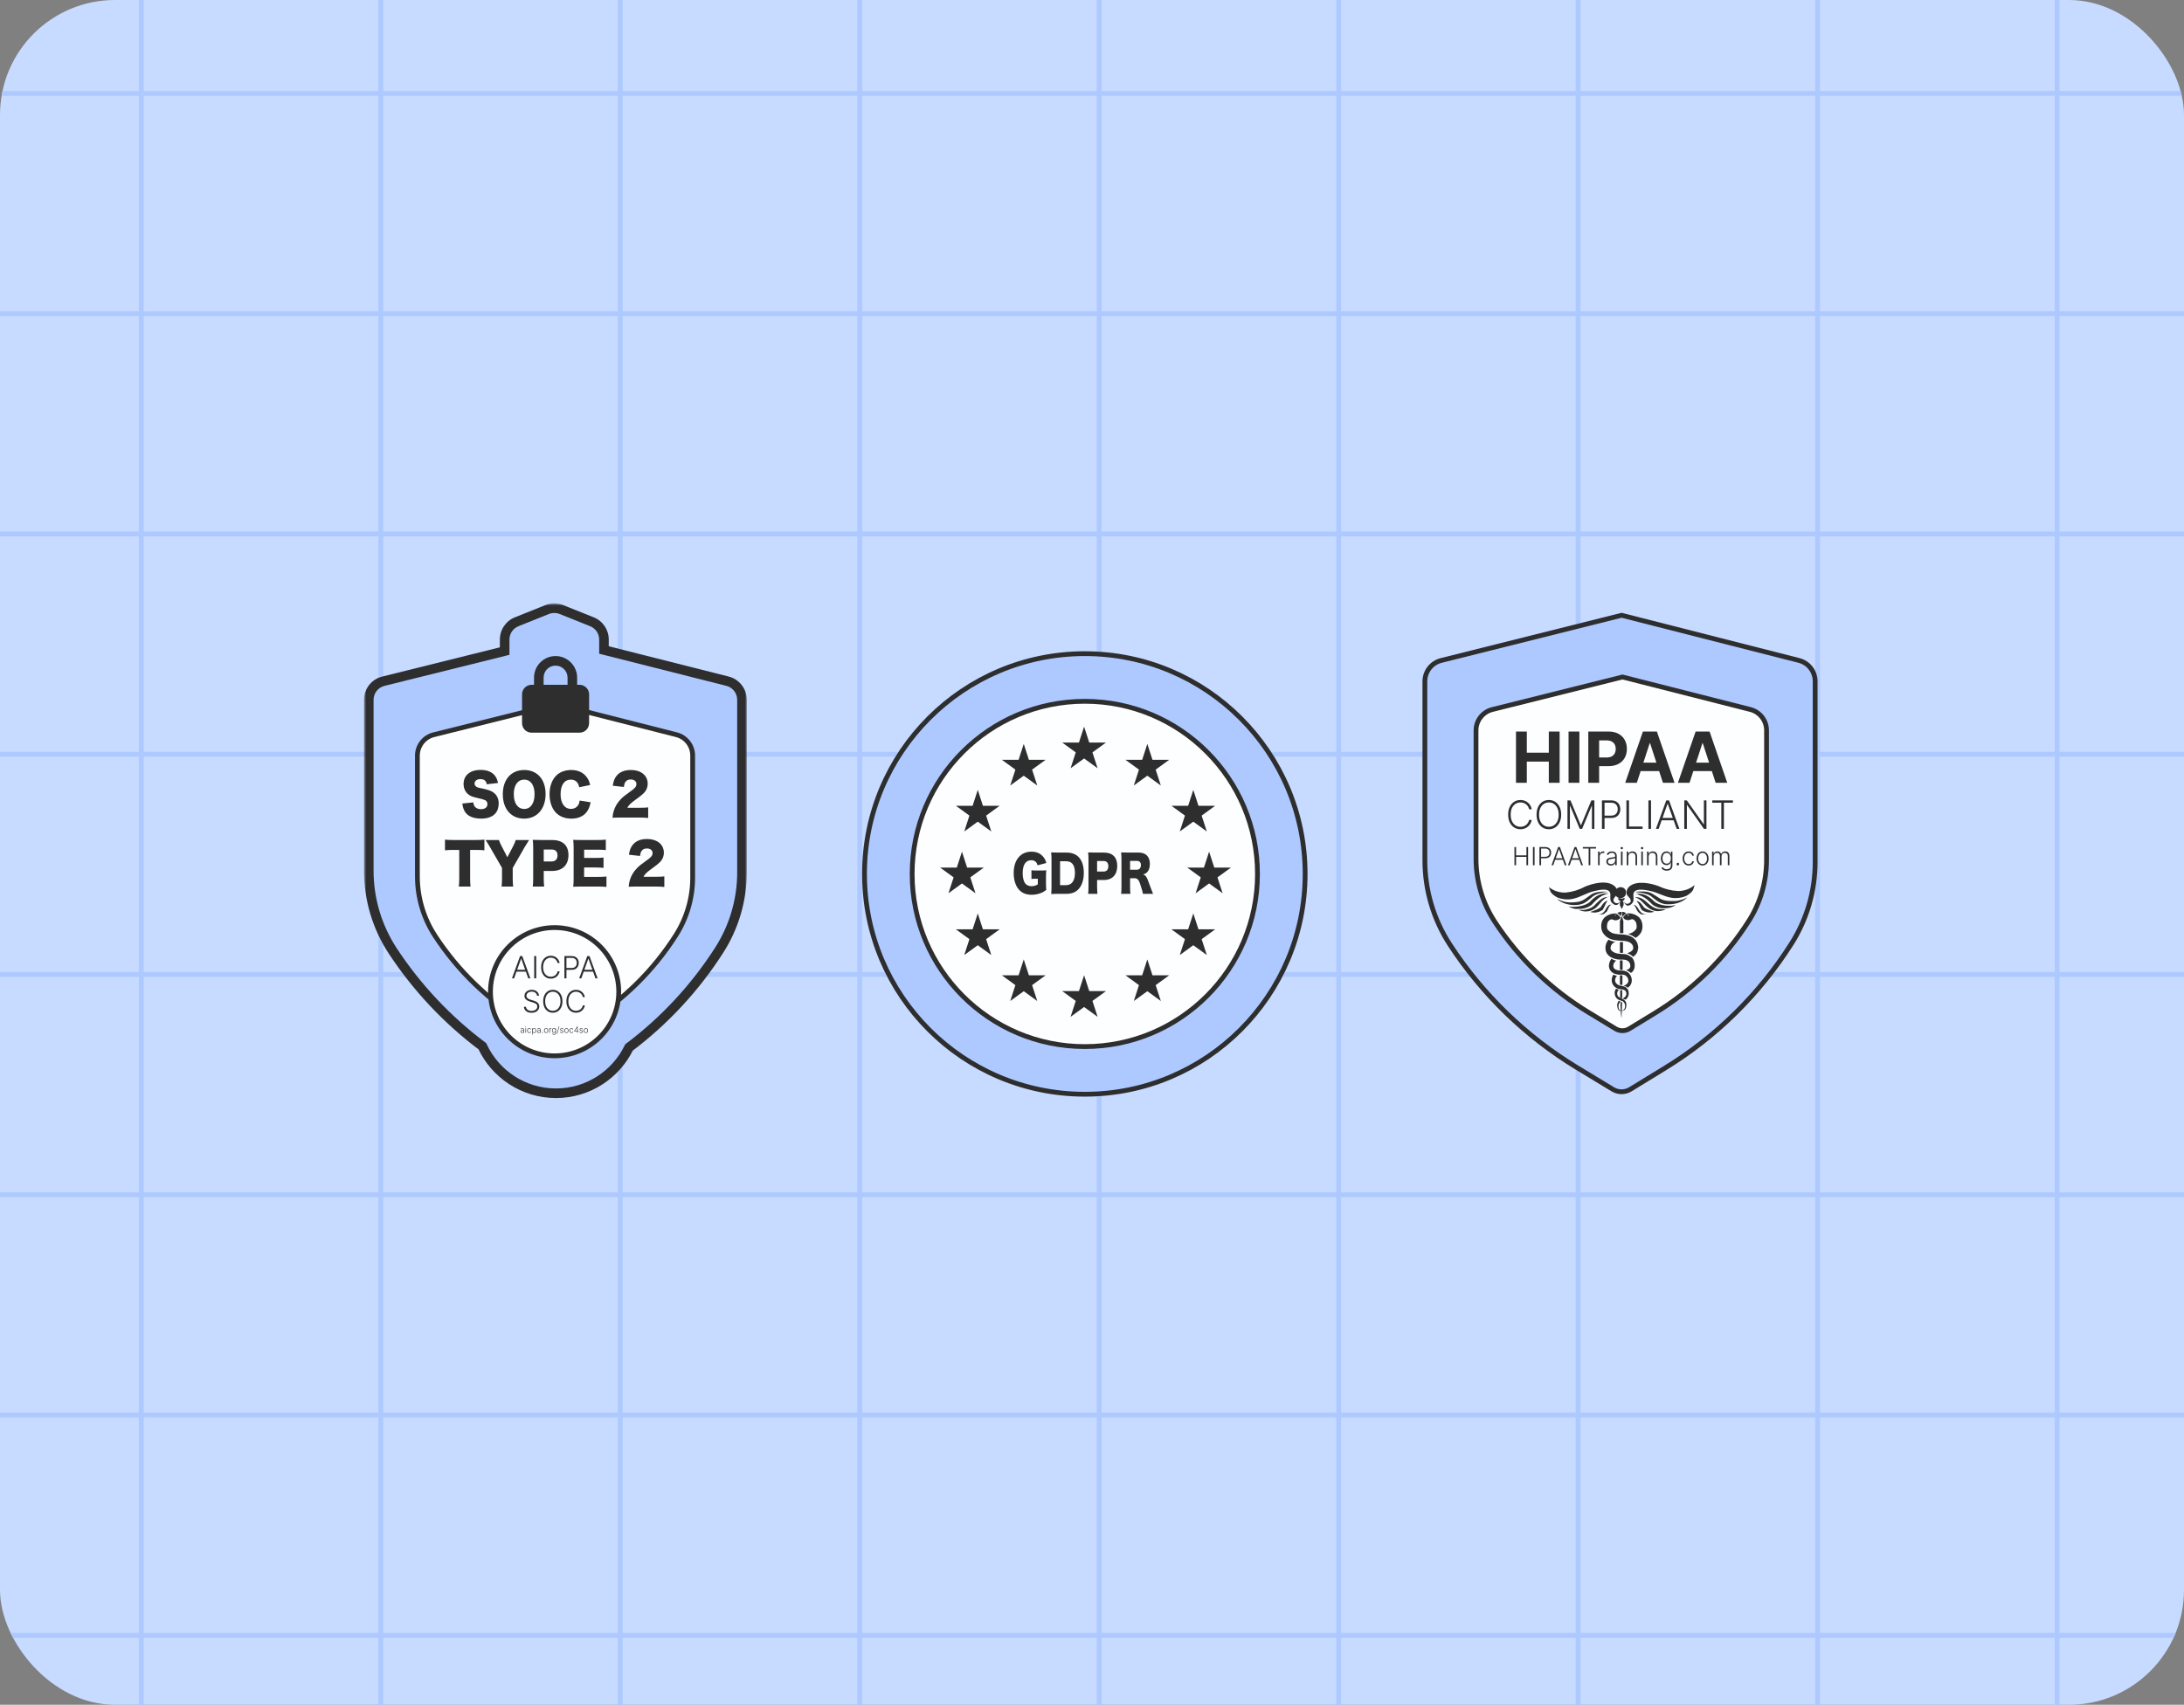 <svg width="456" height="356" viewBox="0 0 456 356" fill="none" xmlns="http://www.w3.org/2000/svg">
<rect x="0" y="0" width="456" height="356" fill="#808080" stroke="none"/>
<g clip-path="url(#clip0_805_3085)">
<rect width="456" height="356" rx="24" fill="#C7DAFF"></rect>
<path fill-rule="evenodd" clip-rule="evenodd" d="M-371 -27H881.5V-26H880V19H881.5V20H880V65H881.5V66H880V111H881.5V112H880V157H881.5V158H880V203H881.5V204H880V249H881.5V250H880V295.001H881.5V296.001H880V341.001H881.5V342.001H880V387.001H881.5V388.001H880V433.001H881.5V434.001H880V479.001H881.5V480.001H880V525.001H881.5V526.001H880V571.001H881.5V572.001H880V600.5H879V572.001H830V600.5H829V572.001H780V600.5H779V572.001H730V600.5H729V572.001H680V600.5H679V572.001H630V600.5H629V572.001H580V600.5H579V572.001H530V600.5H529V572.001H480V600.5H479V572.001H430V600.5H429V572.001H380V600.5H379V572.001H330V600.5H329V572.001H280V600.5H279V572.001L230 572.001V600.5H229V572.001H180V600.5H179V572.001H130V600.5H129V572.001H80V600.5H79V572.001H30V600.5H29V572.001H-20V600.5H-21V572.001H-70V600.5H-71V572.001H-120V600.5H-121V572.001H-170V600.5H-171V572.001H-220V600.5H-221V572.001H-270V600.5H-271V572.001H-320V600.5H-321V572.001H-370L-370 600.5H-371L-371 -27ZM-370 571.001H-321L-321 526.001H-370V571.001ZM-370 525.001H-321V480.001H-370V525.001ZM-370 479.001H-321L-321 434.001H-370V479.001ZM-370 433.001H-321V388.001H-370V433.001ZM-370 387.001H-321L-321 342.001H-370V387.001ZM-370 341.001H-321V296.001H-370V341.001ZM-370 295.001H-321L-321 250.001H-370V295.001ZM-370 249.001H-321V204H-370V249.001ZM-370 203H-321L-321 158H-370V203ZM-370 157H-321V112H-370V157ZM-370 111H-321L-321 66H-370V111ZM-370 65H-321V20L-370 20V65ZM-370 19L-321 19L-321 -26H-370V19ZM-320 -26L-320 19L-271 19V-26H-320ZM-270 -26V19L-221 19V-26H-270ZM-220 -26V19H-171V-26H-220ZM-170 -26V19L-121 19V-26H-170ZM-120 -26V19L-71 19V-26H-120ZM-70 -26V19L-21 19V-26H-70ZM-20 -26V19L29 19V-26H-20ZM30 -26V19L79 19V-26H30ZM80 -26V19H129V-26H80ZM130 -26V19L179 19V-26H130ZM180 -26V19L229 19V-26H180ZM230 -26V19L279 19V-26H230ZM280 -26V19L329 19V-26H280ZM330 -26V19L379 19V-26H330ZM380 -26V19H429V-26H380ZM430 -26V19L479 19V-26H430ZM480 -26V19L529 19V-26H480ZM530 -26V19L579 19V-26H530ZM580 -26V19L629 19V-26H580ZM630 -26V19L679 19V-26H630ZM680 -26V19H729V-26H680ZM730 -26V19L779 19V-26H730ZM780 -26V19L829 19V-26H780ZM830 -26V19L879 19V-26H830ZM879 20L830 20V65H879V20ZM879 66H830V111H879V66ZM879 112H830V157H879V112ZM879 158H830V203H879V158ZM879 204H830V249H879V204ZM879 250H830V295.001H879V250ZM879 296.001H830V341.001H879V296.001ZM879 342.001H830V387.001H879V342.001ZM879 388.001H830V433.001H879V388.001ZM879 434.001H830V479.001H879V434.001ZM879 480.001H830V525.001H879V480.001ZM879 526.001H830V571.001H879V526.001ZM829 571.001V526.001H780V571.001H829ZM779 571.001V526.001H730V571.001H779ZM729 571.001V526.001H680V571.001H729ZM679 571.001V526.001H630V571.001H679ZM629 571.001V526.001H580V571.001H629ZM579 571.001V526.001H530V571.001H579ZM529 571.001V526.001H480V571.001H529ZM479 571.001V526.001H430V571.001H479ZM429 571.001V526.001H380V571.001H429ZM379 571.001V526.001H330V571.001H379ZM329 571.001V526.001H280V571.001H329ZM279 571.001V526.001L230 526.001V571.001L279 571.001ZM229 571.001V526.001H180V571.001H229ZM179 571.001V526.001H130V571.001H179ZM129 571.001V526.001H80V571.001H129ZM79 571.001V526.001H30V571.001H79ZM29 571.001V526.001H-20V571.001H29ZM-21 571.001V526.001H-70V571.001H-21ZM-71 571.001V526.001H-120V571.001H-71ZM-121 571.001V526.001H-170V571.001H-121ZM-171 571.001V526.001H-220V571.001H-171ZM-221 571.001V526.001H-270V571.001H-221ZM-271 571.001V526.001H-320L-320 571.001H-271ZM-320 525.001H-271L-271 480.001H-320V525.001ZM-320 479.001H-271V434.001H-320L-320 479.001ZM-320 433.001H-271V388.001H-320V433.001ZM-320 387.001H-271L-271 342.001H-320L-320 387.001ZM-320 341.001H-271V296.001H-320V341.001ZM-320 295.001H-271V250.001H-320L-320 295.001ZM-320 249.001H-271L-271 204H-320V249.001ZM-320 203H-271V158H-320L-320 203ZM-320 157H-271V112H-320V157ZM-320 111H-271V66L-320 66L-320 111ZM-320 65L-271 65L-271 20L-320 20V65ZM-270 20L-270 65H-221V20L-270 20ZM-220 20V65L-171 65V20H-220ZM-170 20V65H-121V20L-170 20ZM-120 20V65H-71V20L-120 20ZM-70 20V65L-21 65V20L-70 20ZM-20 20V65H29V20L-20 20ZM30 20V65L79 65V20L30 20ZM80 20V65H129V20H80ZM130 20V65H179V20L130 20ZM180 20V65L229 65V20L180 20ZM230 20V65H279V20L230 20ZM280 20V65L329 65V20L280 20ZM330 20V65H379V20L330 20ZM380 20V65H429V20H380ZM430 20V65L479 65V20L430 20ZM480 20V65H529V20L480 20ZM530 20V65L579 65V20L530 20ZM580 20V65H629V20L580 20ZM630 20V65H679V20L630 20ZM680 20V65L729 65V20H680ZM730 20V65H779V20L730 20ZM780 20V65L829 65V20L780 20ZM829 66L780 66V111H829V66ZM829 112H780V157H829V112ZM829 158H780V203H829V158ZM829 204H780V249H829V204ZM829 250H780V295.001H829V250ZM829 296.001H780V341.001H829V296.001ZM829 342.001H780V387.001H829V342.001ZM829 388.001H780V433.001H829V388.001ZM829 434.001H780V479.001H829V434.001ZM829 480.001H780V525.001H829V480.001ZM779 525.001V480.001H730V525.001H779ZM729 525.001V480.001H680V525.001H729ZM679 525.001V480.001L630 480.001V525.001H679ZM629 525.001V480.001H580V525.001H629ZM579 525.001V480.001H530V525.001H579ZM529 525.001V480.001H480V525.001H529ZM479 525.001V480.001H430V525.001H479ZM429 525.001V480.001H380V525.001H429ZM379 525.001V480.001H330V525.001H379ZM329 525.001V480.001H280V525.001H329ZM279 525.001V480.001L230 480.001V525.001L279 525.001ZM229 525.001V480.001H180V525.001H229ZM179 525.001V480.001H130V525.001H179ZM129 525.001V480.001H80V525.001H129ZM79 525.001V480.001H30V525.001H79ZM29 525.001V480.001H-20V525.001H29ZM-21 525.001V480.001H-70V525.001H-21ZM-71 525.001V480.001H-120V525.001H-71ZM-121 525.001V480.001L-170 480.001V525.001H-121ZM-171 525.001V480.001H-220V525.001H-171ZM-221 525.001V480.001H-270L-270 525.001H-221ZM-270 479.001H-221L-221 434.001H-270V479.001ZM-270 433.001H-221V388.001H-270V433.001ZM-270 387.001H-221V342.001H-270L-270 387.001ZM-270 341.001H-221V296.001H-270V341.001ZM-270 295.001H-221V250.001H-270V295.001ZM-270 249.001H-221V204L-270 204L-270 249.001ZM-270 203L-221 203V158L-270 158V203ZM-270 157L-221 157L-221 112L-270 112V157ZM-270 111L-221 111V66H-270V111ZM-220 66V111H-171V66L-220 66ZM-170 66V111H-121V66H-170ZM-120 66V111H-71V66H-120ZM-70 66V111H-21V66L-70 66ZM-20 66V111L29 111V66H-20ZM30 66V111H79V66L30 66ZM80 66V111H129V66H80ZM130 66V111H179V66H130ZM180 66V111H229V66L180 66ZM230 66V111L279 111V66H230ZM280 66V111H329V66L280 66ZM330 66V111H379V66H330ZM380 66V111H429V66H380ZM430 66V111H479V66L430 66ZM480 66V111L529 111V66H480ZM530 66V111H579V66L530 66ZM580 66V111H629V66H580ZM630 66V111H679V66H630ZM680 66V111H729V66L680 66ZM730 66V111L779 111V66H730ZM779 112L730 112V157L779 157V112ZM779 158L730 158V203L779 203V158ZM779 204L730 204V249H779V204ZM779 250H730V295.001H779V250ZM779 296.001H730V341.001H779V296.001ZM779 342.001H730V387.001H779V342.001ZM779 388.001H730V433.001H779V388.001ZM779 434.001H730V479.001H779V434.001ZM729 479.001V434.001H680V479.001H729ZM679 479.001V434.001L630 434.001V479.001L679 479.001ZM629 479.001V434.001H580V479.001H629ZM579 479.001V434.001H530V479.001H579ZM529 479.001V434.001H480V479.001H529ZM479 479.001V434.001H430V479.001H479ZM429 479.001V434.001H380V479.001H429ZM379 479.001V434.001H330V479.001H379ZM329 479.001V434.001H280V479.001H329ZM279 479.001V434.001L230 434.001V479.001L279 479.001ZM229 479.001V434.001H180V479.001H229ZM179 479.001V434.001H130V479.001H179ZM129 479.001V434.001H80V479.001H129ZM79 479.001V434.001H30V479.001H79ZM29 479.001V434.001H-20V479.001H29ZM-21 479.001V434.001H-70V479.001H-21ZM-71 479.001V434.001H-120L-120 479.001H-71ZM-121 479.001L-121 434.001L-170 434.001L-170 479.001L-121 479.001ZM-171 479.001L-171 434.001H-220L-220 479.001H-171ZM-220 433.001H-171V388.001H-220V433.001ZM-220 387.001H-171V342.001H-220V387.001ZM-220 341.001H-171V296.001H-220V341.001ZM-220 295.001H-171V250.001H-220V295.001ZM-220 249.001H-171V204H-220V249.001ZM-220 203H-171V158H-220V203ZM-220 157H-171L-171 112H-220L-220 157ZM-170 112L-170 157H-121L-121 112H-170ZM-120 112L-120 157H-71V112H-120ZM-70 112V157H-21V112H-70ZM-20 112V157L29 157V112L-20 112ZM30 112V157H79V112H30ZM80 112V157H129V112H80ZM130 112V157H179V112H130ZM180 112V157H229V112H180ZM230 112V157L279 157V112L230 112ZM280 112V157H329V112H280ZM330 112V157H379V112H330ZM380 112V157H429V112H380ZM430 112V157H479V112H430ZM480 112V157L529 157V112L480 112ZM530 112V157H579V112H530ZM580 112V157H629V112H580ZM630 112V157H679V112H630ZM680 112V157H729V112H680ZM729 158H680V203H729V158ZM729 204H680V249H729V204ZM729 250H680V295.001H729V250ZM729 296.001H680V341.001H729V296.001ZM729 342.001H680V387.001H729V342.001ZM729 388.001H680V433.001H729V388.001ZM679 433.001V388.001L630 388.001V433.001L679 433.001ZM629 433.001V388.001H580V433.001H629ZM579 433.001V388.001H530V433.001H579ZM529 433.001V388.001H480V433.001H529ZM479 433.001V388.001H430V433.001H479ZM429 433.001V388.001H380V433.001H429ZM379 433.001V388.001H330V433.001H379ZM329 433.001V388.001H280V433.001H329ZM279 433.001V388.001L230 388.001V433.001L279 433.001ZM229 433.001V388.001H180V433.001H229ZM179 433.001V388.001H130V433.001H179ZM129 433.001V388.001H80V433.001H129ZM79 433.001V388.001H30V433.001H79ZM29 433.001V388.001H-20V433.001H29ZM-21 433.001V388.001H-70V433.001H-21ZM-71 433.001V388.001H-120V433.001H-71ZM-121 433.001V388.001L-170 388.001V433.001L-121 433.001ZM-170 387.001L-121 387.001V342.001L-170 342.001V387.001ZM-170 341.001L-121 341.001V296.001L-170 296.001V341.001ZM-170 295.001L-121 295.001V250.001L-170 250.001V295.001ZM-170 249.001L-121 249.001V204H-170V249.001ZM-170 203H-121V158H-170V203ZM-120 158V203H-71V158H-120ZM-70 158V203H-21V158H-70ZM-20 158V203L29 203V158L-20 158ZM30 158V203H79V158H30ZM80 158V203H129V158H80ZM130 158V203H179V158H130ZM180 158V203H229V158H180ZM230 158V203L279 203V158L230 158ZM280 158V203H329V158H280ZM330 158V203H379V158H330ZM380 158V203H429V158H380ZM430 158V203H479V158H430ZM480 158V203L529 203V158L480 158ZM530 158V203H579V158H530ZM580 158V203H629V158H580ZM630 158V203H679V158H630ZM679 204H630V249.001L679 249V204ZM679 250L630 250.001V295.001L679 295.001V250ZM679 296.001L630 296.001V341.001L679 341.001V296.001ZM679 342.001L630 342.001V387.001L679 387.001V342.001ZM629 387.001V342.001H580V387.001H629ZM579 387.001V342.001H530V387.001H579ZM529 387.001V342.001H480V387.001H529ZM479 387.001V342.001H430V387.001H479ZM429 387.001V342.001H380V387.001H429ZM379 387.001V342.001H330V387.001H379ZM329 387.001V342.001H280V387.001H329ZM279 387.001V342.001L230 342.001V387.001L279 387.001ZM229 387.001V342.001H180V387.001H229ZM179 387.001V342.001H130V387.001H179ZM129 387.001V342.001H80V387.001H129ZM79 387.001V342.001H30V387.001H79ZM29 387.001V342.001H-20V387.001H29ZM-21 387.001V342.001H-70V387.001H-21ZM-71 387.001V342.001H-120V387.001H-71ZM-120 341.001H-71V296.001H-120V341.001ZM-120 295.001H-71L-71 250.001H-120V295.001ZM-120 249.001H-71V204H-120V249.001ZM-70 204V249.001H-21V204H-70ZM-20 204V249.001H29V204L-20 204ZM30 204V249.001H79V204H30ZM80 204V249.001H129V204H80ZM130 204V249.001H179V204H130ZM180 204V249.001H229V204H180ZM230 204V249.001L279 249.001V204L230 204ZM280 204V249.001H329V204H280ZM330 204V249.001H379V204H330ZM380 204V249.001H429V204H380ZM430 204V249.001H479V204H430ZM480 204V249.001H529V204L480 204ZM530 204V249.001H579V204H530ZM580 204V249.001H629V204H580ZM629 250.001H580V295.001H629V250.001ZM629 296.001H580V341.001H629V296.001ZM579 341.001V296.001H530V341.001H579ZM529 341.001V296.001H480V341.001H529ZM479 341.001V296.001H430V341.001H479ZM429 341.001V296.001H380V341.001H429ZM379 341.001V296.001H330V341.001H379ZM329 341.001V296.001H280V341.001H329ZM279 341.001V296.001L230 296.001V341.001L279 341.001ZM229 341.001V296.001H180V341.001H229ZM179 341.001V296.001H130V341.001H179ZM129 341.001V296.001H80V341.001H129ZM79 341.001V296.001H30V341.001H79ZM29 341.001V296.001H-20V341.001H29ZM-21 341.001V296.001H-70V341.001H-21ZM-70 295.001H-21L-21 250.001H-70L-70 295.001ZM-20 250.001L-20 295.001H29L29 250.001H-20ZM30 250.001L30 295.001H79L79 250.001H30ZM80 250.001L80 295.001H129L129 250.001H80ZM130 250.001L130 295.001H179V250.001H130ZM180 250.001V295.001H229V250.001H180ZM230 250.001V295.001L279 295.001V250.001L230 250.001ZM280 250.001V295.001H329V250.001H280ZM330 250.001V295.001H379V250.001H330ZM380 250.001V295.001H429V250.001H380ZM430 250.001V295.001H479V250.001H430ZM480 250.001V295.001H529V250.001H480ZM530 250.001V295.001H579V250.001H530Z" fill="#ADC9FF"></path>
<mask id="path-3-outside-1_805_3085" maskUnits="userSpaceOnUse" x="76" y="126" width="80" height="104" fill="black">
<rect fill="white" x="76" y="126" width="80" height="104"></rect>
<path fill-rule="evenodd" clip-rule="evenodd" d="M105.368 133.551C105.368 131.917 106.363 130.447 107.88 129.838L114.248 127.287C115.203 126.904 116.269 126.904 117.224 127.287L123.591 129.838C125.109 130.447 126.103 131.917 126.103 133.551V135.732L151.897 142.249C153.673 142.698 154.917 144.295 154.917 146.127V182.182C154.917 187.922 153.274 193.543 150.182 198.379C145.15 206.25 138.761 213.138 131.331 218.731C128.59 224.391 122.792 228.294 116.081 228.294C109.271 228.294 103.4 224.274 100.712 218.478C93.399 212.995 87.072 206.278 82.025 198.609C78.747 193.628 77 187.795 77 181.831V146.139C77 144.302 78.252 142.701 80.035 142.258L105.368 135.962V133.551Z"></path>
</mask>
<path fill-rule="evenodd" clip-rule="evenodd" d="M105.368 133.551C105.368 131.917 106.363 130.447 107.88 129.838L114.248 127.287C115.203 126.904 116.269 126.904 117.224 127.287L123.591 129.838C125.109 130.447 126.103 131.917 126.103 133.551V135.732L151.897 142.249C153.673 142.698 154.917 144.295 154.917 146.127V182.182C154.917 187.922 153.274 193.543 150.182 198.379C145.15 206.25 138.761 213.138 131.331 218.731C128.59 224.391 122.792 228.294 116.081 228.294C109.271 228.294 103.4 224.274 100.712 218.478C93.399 212.995 87.072 206.278 82.025 198.609C78.747 193.628 77 187.795 77 181.831V146.139C77 144.302 78.252 142.701 80.035 142.258L105.368 135.962V133.551Z" fill="#ADC9FF"></path>
<path d="M107.88 129.838L108.252 130.767V130.767L107.88 129.838ZM114.248 127.287L114.62 128.215L114.248 127.287ZM117.224 127.287L117.595 126.359V126.359L117.224 127.287ZM123.591 129.838L123.219 130.767L123.219 130.767L123.591 129.838ZM126.103 135.732H125.103V136.511L125.858 136.702L126.103 135.732ZM151.897 142.249L152.142 141.279L151.897 142.249ZM150.182 198.379L149.34 197.841L150.182 198.379ZM131.331 218.731L130.73 217.932L130.536 218.078L130.431 218.295L131.331 218.731ZM100.712 218.478L101.619 218.057L101.513 217.829L101.312 217.678L100.712 218.478ZM82.025 198.609L81.19 199.159L82.025 198.609ZM80.035 142.258L80.276 143.228L80.276 143.228L80.035 142.258ZM105.368 135.962L105.609 136.932L106.368 136.743V135.962H105.368ZM107.508 128.91C105.612 129.67 104.368 131.508 104.368 133.551H106.368C106.368 132.325 107.114 131.223 108.252 130.767L107.508 128.91ZM113.876 126.359L107.508 128.91L108.252 130.767L114.62 128.215L113.876 126.359ZM117.595 126.359C116.402 125.88 115.07 125.88 113.876 126.359L114.62 128.215C115.336 127.928 116.135 127.928 116.852 128.215L117.595 126.359ZM123.963 128.91L117.595 126.359L116.852 128.215L123.219 130.767L123.963 128.91ZM127.103 133.551C127.103 131.508 125.86 129.67 123.963 128.91L123.219 130.767C124.357 131.223 125.103 132.325 125.103 133.551H127.103ZM127.103 135.732V133.551H125.103V135.732H127.103ZM152.142 141.279L126.348 134.763L125.858 136.702L151.652 143.218L152.142 141.279ZM155.917 146.127C155.917 143.837 154.362 141.84 152.142 141.279L151.652 143.218C152.984 143.555 153.917 144.753 153.917 146.127H155.917ZM155.917 182.182V146.127H153.917V182.182H155.917ZM151.025 198.918C154.219 193.921 155.917 188.113 155.917 182.182H153.917C153.917 187.732 152.329 193.165 149.34 197.841L151.025 198.918ZM131.932 219.53C139.457 213.865 145.929 206.89 151.025 198.918L149.34 197.841C144.372 205.611 138.064 212.41 130.73 217.932L131.932 219.53ZM130.431 218.295C127.851 223.623 122.394 227.294 116.081 227.294V229.294C123.189 229.294 129.33 225.158 132.231 219.167L130.431 218.295ZM116.081 227.294C109.675 227.294 104.15 223.513 101.619 218.057L99.805 218.899C102.651 225.035 108.868 229.294 116.081 229.294V227.294ZM81.19 199.159C86.3 206.924 92.707 213.726 100.112 219.278L101.312 217.678C94.091 212.264 87.844 205.631 82.861 198.06L81.19 199.159ZM76 181.831C76 187.99 77.804 194.014 81.19 199.159L82.861 198.06C79.69 193.241 78 187.599 78 181.831H76ZM76 146.139V181.831H78V146.139H76ZM79.794 141.287C77.565 141.841 76 143.843 76 146.139H78C78 144.761 78.939 143.56 80.276 143.228L79.794 141.287ZM105.127 134.991L79.794 141.287L80.276 143.228L105.609 136.932L105.127 134.991ZM104.368 133.551V135.962H106.368V133.551H104.368Z" fill="#2E2E2E" mask="url(#path-3-outside-1_805_3085)"></path>
<path d="M116.24 147.072L116.118 147.041L115.996 147.071L90.557 153.431C88.553 153.932 87.148 155.732 87.148 157.797V183.01C87.148 187.434 88.438 191.761 90.86 195.463C95.641 202.771 102.001 208.913 109.472 213.435L114.756 216.633C115.593 217.139 116.642 217.137 117.477 216.628L122.562 213.523C130.061 208.943 136.411 202.706 141.124 195.291C143.409 191.696 144.622 187.524 144.622 183.265V157.784C144.622 155.726 143.226 153.93 141.231 153.423L116.24 147.072Z" fill="#FDFEFF" stroke="#2E2E2E"></path>
<path d="M96.526 167.794C96.603 168.331 96.659 168.6 96.769 168.88C97.002 169.546 97.411 170.049 97.965 170.376C98.563 170.738 99.493 170.949 100.434 170.949C101.729 170.949 102.704 170.61 103.346 169.955C103.855 169.43 104.121 168.682 104.121 167.806C104.121 166.731 103.722 165.948 102.925 165.422C102.504 165.142 101.973 164.943 101.131 164.756C99.825 164.476 99.825 164.476 99.603 164.371C99.249 164.195 99.083 163.95 99.083 163.623C99.083 163.085 99.581 162.7 100.257 162.7C101.098 162.7 101.497 163.015 101.63 163.775L103.977 163.506C103.833 162.84 103.7 162.489 103.423 162.104C102.825 161.228 101.751 160.772 100.345 160.772C98.164 160.772 96.791 161.905 96.791 163.705C96.791 164.651 97.168 165.434 97.865 165.948C98.275 166.252 98.629 166.392 99.648 166.626C100.799 166.906 101.076 166.988 101.309 167.105C101.596 167.245 101.774 167.56 101.774 167.922C101.774 168.577 101.264 168.974 100.412 168.974C99.847 168.974 99.382 168.775 99.116 168.425C98.95 168.191 98.873 167.981 98.829 167.56L96.526 167.794Z" fill="#2E2E2E"></path>
<path d="M109.453 160.795C106.73 160.795 104.981 162.77 104.981 165.854C104.981 168.951 106.73 170.949 109.442 170.949C112.133 170.949 113.915 168.904 113.915 165.819C113.915 162.758 112.177 160.795 109.453 160.795ZM109.453 168.927C108.103 168.927 107.272 167.747 107.272 165.843C107.272 163.962 108.103 162.805 109.453 162.805C110.793 162.805 111.612 163.95 111.612 165.843C111.612 167.759 110.793 168.927 109.453 168.927Z" fill="#2E2E2E"></path>
<path d="M123.213 163.927C123.069 163.237 122.881 162.805 122.527 162.326C121.807 161.309 120.689 160.795 119.261 160.795C117.966 160.795 116.847 161.228 116.083 162.01C115.209 162.922 114.744 164.265 114.744 165.854C114.744 167.42 115.209 168.787 116.028 169.663C116.814 170.505 117.954 170.949 119.305 170.949C120.645 170.949 121.719 170.505 122.405 169.675C122.87 169.102 123.114 168.53 123.324 167.537L121.021 167.175C120.955 167.665 120.877 167.899 120.689 168.179C120.368 168.647 119.848 168.916 119.239 168.916C117.866 168.916 117.047 167.759 117.047 165.854C117.047 163.927 117.833 162.805 119.183 162.805C120.136 162.805 120.722 163.331 120.933 164.394L123.213 163.927Z" fill="#2E2E2E"></path>
<path d="M133.44 170.727C134.226 170.727 134.691 170.75 135.334 170.808V168.6C134.902 168.658 134.393 168.682 133.562 168.682H130.983C131.237 168.168 131.647 167.759 132.61 167.058C133.739 166.228 133.85 166.146 134.215 165.808C134.902 165.212 135.234 164.487 135.234 163.634C135.234 163.132 135.112 162.676 134.869 162.267C134.315 161.321 133.175 160.795 131.68 160.795C130.385 160.795 129.377 161.216 128.746 161.999C128.303 162.548 128.104 163.062 127.938 164.078L130.263 164.336C130.318 163.845 130.385 163.611 130.54 163.354C130.783 162.957 131.16 162.77 131.691 162.77C132.4 162.77 132.876 163.144 132.876 163.705C132.876 164.242 132.643 164.546 131.691 165.223C130.562 166.03 130.141 166.368 129.72 166.777C128.945 167.537 128.414 168.425 128.126 169.395C127.993 169.85 127.938 170.201 127.894 170.773C128.303 170.738 128.558 170.727 129.554 170.727H133.44Z" fill="#2E2E2E"></path>
<path d="M98.157 177.484H99.408C100.205 177.484 100.637 177.507 101.135 177.565V175.334C100.626 175.392 100.183 175.416 99.408 175.416H94.558C93.883 175.416 93.274 175.381 92.909 175.334V177.565C93.695 177.495 93.883 177.484 94.581 177.484H95.887V183.372C95.887 184.108 95.865 184.587 95.798 185.136H98.245C98.179 184.587 98.157 184.073 98.157 183.372V177.484Z" fill="#2E2E2E"></path>
<path d="M107.052 181.246L109.587 176.829C109.731 176.572 110.152 175.906 110.473 175.416H107.672C107.594 175.754 107.439 176.117 107.163 176.654L105.934 179.014L104.705 176.642C104.428 176.128 104.306 175.825 104.184 175.416H101.383C101.826 176.082 102.07 176.467 102.269 176.829L104.815 181.246V183.407C104.815 184.062 104.782 184.599 104.727 185.136H107.14C107.074 184.529 107.052 184.015 107.052 183.407V181.246Z" fill="#2E2E2E"></path>
<path d="M113.617 185.136C113.561 184.634 113.528 184.062 113.528 183.372V181.877H115.277C117.425 181.877 118.687 180.638 118.687 178.559C118.687 176.526 117.481 175.416 115.288 175.416H112.864C112.155 175.416 111.757 175.404 111.236 175.381C111.303 175.93 111.325 176.455 111.325 177.086V183.407C111.325 184.097 111.303 184.622 111.236 185.136H113.617ZM113.528 179.89V177.402H115.178C115.975 177.402 116.407 177.822 116.407 178.629C116.407 179.435 115.953 179.89 115.178 179.89H113.528Z" fill="#2E2E2E"></path>
<path d="M126.622 183.033C126.146 183.092 125.659 183.115 124.818 183.115H121.961V181.152H124.353C125.117 181.152 125.493 181.176 126.013 181.234V179.073C125.349 179.143 125.083 179.154 124.353 179.154H121.961V177.437H124.84C125.582 177.437 125.98 177.46 126.489 177.519V175.334C125.969 175.392 125.593 175.416 124.84 175.416H121.308C120.444 175.416 120.134 175.404 119.68 175.381C119.747 175.953 119.769 176.362 119.769 177.086V183.466C119.769 184.272 119.747 184.704 119.68 185.172C120.157 185.148 120.467 185.136 121.308 185.136H124.795C125.748 185.136 126.146 185.16 126.622 185.218V183.033Z" fill="#2E2E2E"></path>
<path d="M136.814 185.136C137.6 185.136 138.065 185.16 138.707 185.218V183.01C138.275 183.068 137.766 183.092 136.935 183.092H134.356C134.61 182.578 135.02 182.169 135.983 181.468C137.113 180.638 137.223 180.556 137.589 180.218C138.275 179.622 138.607 178.897 138.607 178.044C138.607 177.542 138.485 177.086 138.242 176.677C137.688 175.731 136.548 175.205 135.053 175.205C133.758 175.205 132.75 175.626 132.119 176.409C131.677 176.958 131.477 177.472 131.311 178.488L133.636 178.745C133.692 178.255 133.758 178.021 133.913 177.764C134.157 177.367 134.533 177.18 135.064 177.18C135.773 177.18 136.249 177.554 136.249 178.115C136.249 178.652 136.017 178.956 135.064 179.633C133.935 180.44 133.514 180.778 133.094 181.187C132.319 181.947 131.787 182.835 131.499 183.805C131.367 184.26 131.311 184.611 131.267 185.183C131.677 185.148 131.931 185.136 132.928 185.136H136.814Z" fill="#2E2E2E"></path>
<circle cx="115.682" cy="207.427" r="13.478" fill="#FDFEFF"></circle>
<path d="M115.796 220.481C123.191 220.481 129.187 214.486 129.187 207.091C129.187 199.695 123.191 193.7 115.796 193.7C108.401 193.7 102.406 199.695 102.406 207.091C102.406 214.486 108.401 220.481 115.796 220.481Z" stroke="#2E2E2E"></path>
<path d="M107.34 204.301H106.895L108.589 199.646H109.043L110.737 204.301H110.291L108.832 200.198H108.8L107.34 204.301ZM107.661 202.517H109.971V202.899H107.661V202.517Z" fill="#2E2E2E"></path>
<path d="M111.96 199.646V204.301H111.535V199.646H111.96Z" fill="#2E2E2E"></path>
<path d="M116.844 201.101H116.417C116.385 200.941 116.327 200.794 116.244 200.66C116.162 200.523 116.059 200.404 115.935 200.303C115.81 200.201 115.669 200.122 115.512 200.066C115.354 200.01 115.184 199.982 115 199.982C114.706 199.982 114.438 200.059 114.196 200.212C113.955 200.365 113.761 200.59 113.616 200.887C113.472 201.182 113.4 201.545 113.4 201.974C113.4 202.405 113.472 202.769 113.616 203.065C113.761 203.36 113.955 203.585 114.196 203.738C114.438 203.889 114.706 203.965 115 203.965C115.184 203.965 115.354 203.937 115.512 203.881C115.669 203.825 115.81 203.747 115.935 203.647C116.059 203.545 116.162 203.426 116.244 203.29C116.327 203.153 116.385 203.006 116.417 202.846H116.844C116.806 203.06 116.735 203.259 116.63 203.444C116.527 203.628 116.395 203.788 116.235 203.926C116.076 204.064 115.892 204.172 115.685 204.249C115.477 204.326 115.249 204.365 115 204.365C114.609 204.365 114.262 204.267 113.959 204.072C113.656 203.875 113.418 203.597 113.245 203.24C113.074 202.882 112.988 202.46 112.988 201.974C112.988 201.487 113.074 201.065 113.245 200.707C113.418 200.35 113.656 200.073 113.959 199.878C114.262 199.681 114.609 199.582 115 199.582C115.249 199.582 115.477 199.621 115.685 199.698C115.892 199.774 116.076 199.881 116.235 200.021C116.395 200.159 116.527 200.319 116.63 200.503C116.735 200.686 116.806 200.885 116.844 201.101Z" fill="#2E2E2E"></path>
<path d="M117.843 204.301V199.646H119.345C119.676 199.646 119.951 199.709 120.173 199.837C120.395 199.962 120.563 200.134 120.675 200.35C120.789 200.567 120.846 200.811 120.846 201.082C120.846 201.354 120.79 201.598 120.677 201.817C120.565 202.033 120.399 202.205 120.177 202.333C119.956 202.459 119.681 202.521 119.352 202.521H118.17V202.14H119.341C119.585 202.14 119.787 202.094 119.948 202.003C120.108 201.911 120.228 201.785 120.307 201.626C120.387 201.467 120.427 201.285 120.427 201.082C120.427 200.879 120.387 200.698 120.307 200.539C120.228 200.38 120.108 200.255 119.945 200.164C119.785 200.073 119.581 200.028 119.334 200.028H118.268V204.301H117.843Z" fill="#2E2E2E"></path>
<path d="M121.375 204.301H120.93L122.623 199.646H123.078L124.772 204.301H124.326L122.867 200.198H122.835L121.375 204.301ZM121.696 202.517H124.005V202.899H121.696V202.517Z" fill="#2E2E2E"></path>
<path d="M112.123 207.923C112.098 207.664 111.983 207.458 111.78 207.305C111.577 207.152 111.322 207.075 111.014 207.075C110.797 207.075 110.606 207.112 110.441 207.187C110.278 207.261 110.149 207.364 110.055 207.496C109.962 207.626 109.916 207.775 109.916 207.941C109.916 208.064 109.943 208.172 109.996 208.264C110.049 208.357 110.12 208.436 110.209 208.503C110.3 208.568 110.4 208.624 110.509 208.671C110.62 208.718 110.731 208.758 110.844 208.789L111.335 208.93C111.483 208.971 111.632 209.023 111.78 209.087C111.929 209.151 112.064 209.231 112.187 209.328C112.311 209.424 112.411 209.541 112.485 209.68C112.561 209.818 112.599 209.984 112.599 210.178C112.599 210.427 112.534 210.65 112.405 210.849C112.277 211.047 112.092 211.205 111.851 211.322C111.61 211.437 111.321 211.495 110.985 211.495C110.668 211.495 110.393 211.442 110.159 211.338C109.926 211.232 109.743 211.085 109.609 210.899C109.476 210.713 109.401 210.497 109.384 210.251H109.821C109.836 210.434 109.896 210.59 110.002 210.717C110.109 210.844 110.246 210.941 110.416 211.008C110.586 211.073 110.775 211.106 110.985 211.106C111.216 211.106 111.423 211.067 111.603 210.99C111.785 210.911 111.927 210.802 112.03 210.663C112.135 210.522 112.187 210.358 112.187 210.172C112.187 210.014 112.146 209.882 112.064 209.776C111.983 209.668 111.868 209.578 111.721 209.505C111.576 209.433 111.407 209.368 111.214 209.312L110.657 209.149C110.292 209.039 110.009 208.889 109.807 208.696C109.605 208.504 109.505 208.258 109.505 207.96C109.505 207.71 109.571 207.49 109.705 207.3C109.84 207.109 110.021 206.961 110.25 206.855C110.481 206.747 110.739 206.693 111.025 206.693C111.315 206.693 111.571 206.746 111.794 206.852C112.017 206.959 112.193 207.105 112.324 207.291C112.455 207.476 112.526 207.687 112.535 207.923H112.123Z" fill="#2E2E2E"></path>
<path d="M117.438 209.087C117.438 209.572 117.352 209.994 117.179 210.353C117.007 210.711 116.769 210.988 116.466 211.185C116.164 211.381 115.817 211.479 115.424 211.479C115.032 211.479 114.684 211.381 114.381 211.185C114.079 210.988 113.842 210.711 113.669 210.353C113.498 209.994 113.412 209.572 113.412 209.087C113.412 208.602 113.498 208.181 113.669 207.823C113.842 207.464 114.08 207.187 114.383 206.991C114.686 206.794 115.033 206.696 115.424 206.696C115.817 206.696 116.164 206.794 116.466 206.991C116.769 207.187 117.007 207.464 117.179 207.823C117.352 208.181 117.438 208.602 117.438 209.087ZM117.025 209.087C117.025 208.67 116.955 208.313 116.816 208.016C116.676 207.718 116.486 207.49 116.245 207.332C116.004 207.175 115.73 207.096 115.424 207.096C115.12 207.096 114.847 207.175 114.606 207.332C114.365 207.49 114.174 207.717 114.033 208.014C113.894 208.311 113.824 208.669 113.824 209.087C113.824 209.504 113.894 209.861 114.033 210.158C114.172 210.455 114.363 210.683 114.604 210.842C114.845 211 115.118 211.079 115.424 211.079C115.73 211.079 116.004 211 116.245 210.842C116.487 210.685 116.678 210.457 116.818 210.16C116.957 209.862 117.026 209.504 117.025 209.087Z" fill="#2E2E2E"></path>
<path d="M122.113 208.214H121.686C121.654 208.055 121.596 207.908 121.513 207.773C121.431 207.637 121.328 207.518 121.204 207.416C121.079 207.315 120.938 207.236 120.781 207.18C120.623 207.124 120.453 207.096 120.269 207.096C119.975 207.096 119.707 207.172 119.465 207.325C119.224 207.478 119.03 207.703 118.885 208.001C118.741 208.296 118.669 208.658 118.669 209.087C118.669 209.519 118.741 209.883 118.885 210.178C119.03 210.474 119.224 210.698 119.465 210.851C119.707 211.003 119.975 211.079 120.269 211.079C120.453 211.079 120.623 211.051 120.781 210.994C120.938 210.938 121.079 210.86 121.204 210.76C121.328 210.659 121.431 210.54 121.513 210.403C121.596 210.267 121.654 210.119 121.686 209.96H122.113C122.075 210.174 122.004 210.373 121.899 210.558C121.796 210.741 121.664 210.902 121.504 211.04C121.345 211.178 121.161 211.285 120.954 211.363C120.746 211.44 120.518 211.479 120.269 211.479C119.878 211.479 119.531 211.381 119.228 211.185C118.925 210.988 118.687 210.711 118.514 210.353C118.343 209.996 118.257 209.574 118.257 209.087C118.257 208.601 118.343 208.179 118.514 207.821C118.687 207.463 118.925 207.187 119.228 206.991C119.531 206.794 119.878 206.696 120.269 206.696C120.518 206.696 120.746 206.734 120.954 206.812C121.161 206.887 121.345 206.995 121.504 207.134C121.664 207.272 121.796 207.433 121.899 207.616C122.004 207.8 122.075 207.999 122.113 208.214Z" fill="#2E2E2E"></path>
<path d="M108.992 215.705C108.933 215.705 108.88 215.693 108.831 215.67C108.783 215.647 108.744 215.614 108.716 215.571C108.687 215.527 108.673 215.474 108.673 215.412C108.673 215.364 108.682 215.323 108.7 215.29C108.718 215.258 108.744 215.231 108.777 215.21C108.81 215.188 108.85 215.172 108.895 215.16C108.94 215.147 108.991 215.138 109.045 215.131C109.1 215.124 109.145 215.119 109.183 215.114C109.221 215.108 109.25 215.1 109.269 215.09C109.289 215.079 109.299 215.061 109.299 215.036V215.014C109.299 214.948 109.279 214.896 109.24 214.858C109.201 214.819 109.144 214.8 109.071 214.8C109.001 214.8 108.944 214.816 108.899 214.846C108.856 214.877 108.825 214.913 108.807 214.955L108.701 214.917C108.722 214.863 108.753 214.821 108.791 214.79C108.83 214.758 108.874 214.735 108.922 214.721C108.97 214.706 109.018 214.699 109.067 214.699C109.104 214.699 109.143 214.704 109.183 214.714C109.223 214.723 109.261 214.74 109.295 214.764C109.33 214.788 109.358 214.821 109.379 214.863C109.401 214.906 109.412 214.959 109.412 215.024V215.682H109.299V215.529H109.292C109.279 215.558 109.259 215.585 109.232 215.612C109.206 215.639 109.172 215.661 109.132 215.679C109.092 215.696 109.046 215.705 108.992 215.705ZM109.007 215.602C109.067 215.602 109.118 215.588 109.162 215.562C109.206 215.535 109.24 215.5 109.263 215.456C109.287 215.412 109.299 215.364 109.299 215.311V215.17C109.291 215.178 109.277 215.186 109.257 215.192C109.237 215.198 109.215 215.204 109.189 215.209C109.164 215.214 109.139 215.218 109.113 215.221C109.088 215.224 109.066 215.227 109.045 215.23C108.991 215.236 108.944 215.247 108.905 215.261C108.866 215.276 108.837 215.295 108.816 215.321C108.795 215.345 108.785 215.377 108.785 215.417C108.785 215.476 108.806 215.521 108.848 215.554C108.89 215.586 108.943 215.602 109.007 215.602Z" fill="#2E2E2E"></path>
<path d="M109.712 215.682V214.713H109.825V215.682H109.712ZM109.769 214.546C109.746 214.546 109.726 214.538 109.71 214.522C109.694 214.506 109.685 214.487 109.685 214.465C109.685 214.443 109.694 214.424 109.71 214.408C109.726 214.392 109.746 214.384 109.769 214.384C109.792 214.384 109.812 214.392 109.829 214.408C109.845 214.424 109.853 214.443 109.853 214.465C109.853 214.487 109.845 214.506 109.829 214.522C109.812 214.538 109.792 214.546 109.769 214.546Z" fill="#2E2E2E"></path>
<path d="M110.501 215.703C110.414 215.703 110.339 215.681 110.274 215.638C110.21 215.594 110.161 215.535 110.125 215.46C110.09 215.384 110.072 215.298 110.072 215.202C110.072 215.105 110.09 215.018 110.126 214.942C110.162 214.867 110.212 214.807 110.276 214.764C110.34 214.721 110.414 214.699 110.499 214.699C110.564 214.699 110.623 214.712 110.675 214.737C110.728 214.762 110.771 214.797 110.805 214.843C110.84 214.888 110.862 214.94 110.87 215.001H110.757C110.745 214.946 110.717 214.899 110.672 214.86C110.627 214.821 110.57 214.802 110.501 214.802C110.439 214.802 110.384 214.818 110.337 214.852C110.289 214.885 110.252 214.932 110.225 214.992C110.199 215.051 110.185 215.12 110.185 215.198C110.185 215.277 110.198 215.347 110.224 215.407C110.251 215.467 110.287 215.515 110.334 215.549C110.382 215.583 110.437 215.6 110.501 215.6C110.544 215.6 110.583 215.592 110.618 215.576C110.654 215.559 110.684 215.536 110.708 215.506C110.733 215.476 110.749 215.441 110.757 215.4H110.871C110.863 215.458 110.842 215.51 110.809 215.556C110.776 215.602 110.733 215.637 110.68 215.664C110.628 215.69 110.568 215.703 110.501 215.703Z" fill="#2E2E2E"></path>
<path d="M111.112 216.046V214.713H111.221V214.898H111.234C111.248 214.869 111.266 214.839 111.29 214.809C111.314 214.778 111.345 214.752 111.383 214.731C111.423 214.71 111.472 214.699 111.531 214.699C111.611 214.699 111.681 214.72 111.741 214.762C111.801 214.804 111.848 214.863 111.881 214.938C111.915 215.013 111.932 215.1 111.932 215.2C111.932 215.3 111.915 215.388 111.881 215.463C111.848 215.539 111.801 215.597 111.741 215.64C111.681 215.682 111.612 215.703 111.533 215.703C111.474 215.703 111.425 215.692 111.385 215.671C111.346 215.65 111.314 215.624 111.29 215.593C111.266 215.562 111.248 215.532 111.234 215.503H111.224V216.046H111.112ZM111.223 215.198C111.223 215.276 111.235 215.346 111.258 215.407C111.281 215.467 111.315 215.514 111.359 215.549C111.403 215.583 111.457 215.6 111.519 215.6C111.584 215.6 111.638 215.582 111.682 215.547C111.727 215.511 111.761 215.463 111.784 215.402C111.807 215.341 111.819 215.274 111.819 215.198C111.819 215.124 111.808 215.056 111.784 214.997C111.762 214.937 111.728 214.89 111.683 214.855C111.639 214.819 111.584 214.802 111.519 214.802C111.456 214.802 111.402 214.819 111.358 214.853C111.314 214.886 111.28 214.933 111.257 214.993C111.234 215.052 111.223 215.121 111.223 215.198Z" fill="#2E2E2E"></path>
<path d="M112.449 215.705C112.391 215.705 112.337 215.693 112.289 215.67C112.24 215.647 112.202 215.614 112.173 215.571C112.145 215.527 112.13 215.474 112.13 215.412C112.13 215.364 112.139 215.323 112.157 215.29C112.175 215.258 112.201 215.231 112.234 215.21C112.268 215.188 112.307 215.172 112.352 215.16C112.398 215.147 112.448 215.138 112.503 215.131C112.557 215.124 112.603 215.119 112.64 215.114C112.678 215.108 112.707 215.1 112.727 215.09C112.747 215.079 112.757 215.061 112.757 215.036V215.014C112.757 214.948 112.737 214.896 112.697 214.858C112.658 214.819 112.602 214.8 112.528 214.8C112.458 214.8 112.401 214.816 112.357 214.846C112.313 214.877 112.282 214.913 112.265 214.955L112.158 214.917C112.18 214.863 112.21 214.821 112.249 214.79C112.288 214.758 112.331 214.735 112.379 214.721C112.427 214.706 112.476 214.699 112.525 214.699C112.562 214.699 112.6 214.704 112.64 214.714C112.681 214.723 112.718 214.74 112.753 214.764C112.787 214.788 112.815 214.821 112.837 214.863C112.858 214.906 112.869 214.959 112.869 215.024V215.682H112.757V215.529H112.75C112.736 215.558 112.716 215.585 112.69 215.612C112.663 215.639 112.63 215.661 112.59 215.679C112.55 215.696 112.503 215.705 112.449 215.705ZM112.464 215.602C112.524 215.602 112.576 215.588 112.62 215.562C112.663 215.535 112.697 215.5 112.721 215.456C112.745 215.412 112.757 215.364 112.757 215.311V215.17C112.748 215.178 112.734 215.186 112.714 215.192C112.695 215.198 112.672 215.204 112.647 215.209C112.621 215.214 112.596 215.218 112.571 215.221C112.546 215.224 112.523 215.227 112.503 215.23C112.448 215.236 112.401 215.247 112.363 215.261C112.324 215.276 112.294 215.295 112.274 215.321C112.253 215.345 112.243 215.377 112.243 215.417C112.243 215.476 112.264 215.521 112.306 215.554C112.348 215.586 112.401 215.602 112.464 215.602Z" fill="#2E2E2E"></path>
<path d="M113.258 215.692C113.233 215.692 113.211 215.683 113.193 215.665C113.176 215.647 113.167 215.626 113.167 215.601C113.167 215.576 113.176 215.554 113.193 215.537C113.211 215.519 113.233 215.51 113.258 215.51C113.283 215.51 113.304 215.519 113.322 215.537C113.34 215.554 113.349 215.576 113.349 215.601C113.349 215.617 113.344 215.633 113.336 215.646C113.328 215.66 113.317 215.672 113.303 215.68C113.29 215.688 113.275 215.692 113.258 215.692Z" fill="#2E2E2E"></path>
<path d="M114.023 215.703C113.939 215.703 113.865 215.681 113.8 215.639C113.736 215.596 113.686 215.538 113.65 215.463C113.614 215.387 113.596 215.3 113.596 215.202C113.596 215.103 113.614 215.015 113.65 214.94C113.686 214.864 113.736 214.805 113.8 214.763C113.865 214.721 113.939 214.699 114.023 214.699C114.106 214.699 114.18 214.721 114.244 214.763C114.308 214.806 114.358 214.865 114.395 214.94C114.431 215.015 114.449 215.103 114.449 215.202C114.449 215.3 114.431 215.387 114.395 215.463C114.359 215.538 114.309 215.596 114.244 215.639C114.18 215.681 114.106 215.703 114.023 215.703ZM114.023 215.6C114.09 215.6 114.147 215.582 114.194 215.545C114.24 215.509 114.276 215.461 114.3 215.401C114.324 215.341 114.336 215.274 114.336 215.202C114.336 215.13 114.324 215.063 114.3 215.002C114.276 214.942 114.24 214.893 114.194 214.857C114.147 214.82 114.09 214.802 114.023 214.802C113.956 214.802 113.899 214.82 113.851 214.857C113.805 214.893 113.769 214.942 113.745 215.002C113.721 215.063 113.709 215.13 113.709 215.202C113.709 215.274 113.721 215.341 113.745 215.401C113.769 215.461 113.805 215.509 113.851 215.545C113.898 215.582 113.955 215.6 114.023 215.6Z" fill="#2E2E2E"></path>
<path d="M114.696 215.682V214.713H114.805V214.862H114.814C114.833 214.813 114.867 214.773 114.915 214.743C114.963 214.713 115.018 214.698 115.079 214.698C115.088 214.698 115.098 214.698 115.11 214.699C115.121 214.699 115.131 214.699 115.138 214.7V214.814C115.133 214.813 115.124 214.812 115.112 214.81C115.099 214.809 115.085 214.808 115.071 214.808C115.02 214.808 114.975 214.819 114.936 214.84C114.896 214.861 114.865 214.89 114.843 214.928C114.82 214.965 114.809 215.008 114.809 215.056V215.682H114.696Z" fill="#2E2E2E"></path>
<path d="M115.671 216.066C115.604 216.066 115.547 216.058 115.497 216.041C115.447 216.024 115.405 216.001 115.371 215.971C115.337 215.942 115.311 215.909 115.292 215.872L115.384 215.811C115.398 215.836 115.416 215.86 115.439 215.883C115.463 215.907 115.494 215.926 115.531 215.942C115.569 215.958 115.615 215.965 115.671 215.965C115.756 215.965 115.826 215.944 115.878 215.901C115.931 215.858 115.958 215.791 115.958 215.701V215.482H115.948C115.935 215.512 115.916 215.541 115.892 215.571C115.867 215.6 115.835 215.624 115.796 215.643C115.756 215.663 115.708 215.672 115.65 215.672C115.572 215.672 115.503 215.653 115.443 215.615C115.383 215.577 115.336 215.522 115.302 215.451C115.268 215.379 115.251 215.294 115.251 215.195C115.251 215.097 115.267 215.011 115.301 214.936C115.334 214.862 115.381 214.803 115.441 214.762C115.502 214.72 115.572 214.699 115.652 214.699C115.711 214.699 115.76 214.71 115.799 214.731C115.839 214.751 115.87 214.777 115.893 214.808C115.917 214.839 115.936 214.869 115.95 214.898H115.961V214.713H116.071V215.708C116.071 215.79 116.053 215.857 116.019 215.91C115.984 215.963 115.936 216.003 115.876 216.028C115.816 216.054 115.747 216.066 115.671 216.066ZM115.663 215.569C115.725 215.569 115.779 215.555 115.823 215.525C115.867 215.494 115.901 215.451 115.924 215.395C115.948 215.338 115.96 215.271 115.96 215.193C115.96 215.117 115.948 215.05 115.925 214.992C115.902 214.933 115.868 214.886 115.824 214.853C115.78 214.819 115.727 214.802 115.663 214.802C115.598 214.802 115.543 214.819 115.499 214.854C115.454 214.889 115.421 214.936 115.398 214.995C115.375 215.054 115.364 215.12 115.364 215.193C115.364 215.267 115.375 215.333 115.398 215.389C115.422 215.446 115.455 215.49 115.5 215.522C115.545 215.554 115.599 215.569 115.663 215.569Z" fill="#2E2E2E"></path>
<path d="M116.788 214.329L116.372 215.877H116.266L116.683 214.329H116.788Z" fill="#2E2E2E"></path>
<path d="M117.635 214.925L117.532 214.954C117.522 214.925 117.508 214.899 117.489 214.875C117.471 214.852 117.446 214.833 117.416 214.819C117.387 214.805 117.35 214.798 117.307 214.798C117.241 214.798 117.187 214.814 117.145 214.845C117.103 214.876 117.082 214.917 117.082 214.966C117.082 215.007 117.096 215.041 117.125 215.067C117.154 215.093 117.198 215.114 117.259 215.129L117.405 215.165C117.486 215.184 117.547 215.216 117.588 215.259C117.628 215.302 117.649 215.356 117.649 215.42C117.649 215.475 117.634 215.524 117.603 215.566C117.573 215.609 117.531 215.642 117.476 215.667C117.423 215.691 117.36 215.703 117.289 215.703C117.194 215.703 117.116 215.681 117.055 215.639C116.993 215.596 116.954 215.534 116.937 215.453L117.044 215.427C117.058 215.484 117.086 215.528 117.126 215.557C117.167 215.587 117.22 215.602 117.287 215.602C117.361 215.602 117.421 215.585 117.466 215.552C117.51 215.518 117.533 215.476 117.533 215.425C117.533 215.386 117.52 215.353 117.493 215.327C117.467 215.3 117.428 215.28 117.375 215.268L117.216 215.23C117.132 215.21 117.07 215.178 117.029 215.134C116.989 215.09 116.969 215.036 116.969 214.971C116.969 214.917 116.983 214.87 117.012 214.83C117.041 214.789 117.081 214.757 117.132 214.734C117.183 214.711 117.241 214.699 117.307 214.699C117.395 214.699 117.466 214.719 117.519 214.76C117.573 214.8 117.611 214.855 117.635 214.925Z" fill="#2E2E2E"></path>
<path d="M118.272 215.703C118.188 215.703 118.114 215.681 118.05 215.639C117.986 215.596 117.936 215.538 117.899 215.463C117.863 215.387 117.845 215.3 117.845 215.202C117.845 215.103 117.863 215.015 117.899 214.94C117.936 214.864 117.986 214.805 118.05 214.763C118.114 214.721 118.188 214.699 118.272 214.699C118.356 214.699 118.43 214.721 118.494 214.763C118.558 214.806 118.608 214.865 118.644 214.94C118.68 215.015 118.699 215.103 118.699 215.202C118.699 215.3 118.681 215.387 118.644 215.463C118.608 215.538 118.558 215.596 118.494 215.639C118.43 215.681 118.356 215.703 118.272 215.703ZM118.272 215.6C118.339 215.6 118.396 215.582 118.443 215.545C118.49 215.509 118.525 215.461 118.549 215.401C118.574 215.341 118.586 215.274 118.586 215.202C118.586 215.13 118.574 215.063 118.549 215.002C118.525 214.942 118.49 214.893 118.443 214.857C118.396 214.82 118.339 214.802 118.272 214.802C118.205 214.802 118.148 214.82 118.101 214.857C118.054 214.893 118.018 214.942 117.994 215.002C117.97 215.063 117.958 215.13 117.958 215.202C117.958 215.274 117.97 215.341 117.994 215.401C118.018 215.461 118.054 215.509 118.101 215.545C118.148 215.582 118.205 215.6 118.272 215.6Z" fill="#2E2E2E"></path>
<path d="M119.324 215.703C119.238 215.703 119.162 215.681 119.098 215.638C119.034 215.594 118.984 215.535 118.949 215.46C118.913 215.384 118.896 215.298 118.896 215.202C118.896 215.105 118.914 215.018 118.949 214.942C118.986 214.867 119.036 214.807 119.1 214.764C119.164 214.721 119.238 214.699 119.323 214.699C119.387 214.699 119.446 214.712 119.499 214.737C119.551 214.762 119.595 214.797 119.629 214.843C119.663 214.888 119.685 214.94 119.694 215.001H119.58C119.568 214.946 119.54 214.899 119.495 214.86C119.45 214.821 119.393 214.802 119.324 214.802C119.263 214.802 119.208 214.818 119.16 214.852C119.113 214.885 119.075 214.932 119.048 214.992C119.022 215.051 119.009 215.12 119.009 215.198C119.009 215.277 119.022 215.347 119.048 215.407C119.074 215.467 119.111 215.515 119.158 215.549C119.205 215.583 119.261 215.6 119.324 215.6C119.367 215.6 119.407 215.592 119.442 215.576C119.478 215.559 119.508 215.536 119.532 215.506C119.556 215.476 119.572 215.441 119.581 215.4H119.694C119.686 215.458 119.665 215.51 119.632 215.556C119.599 215.602 119.556 215.637 119.504 215.664C119.452 215.69 119.392 215.703 119.324 215.703Z" fill="#2E2E2E"></path>
<path d="M119.9 215.405V215.309L120.477 214.389H120.547V214.55H120.495L120.032 215.29V215.299H120.788V215.405H119.9ZM120.504 215.682V214.389H120.616V215.682H120.504Z" fill="#2E2E2E"></path>
<path d="M121.7 214.925L121.597 214.954C121.587 214.925 121.573 214.899 121.554 214.875C121.536 214.852 121.512 214.833 121.482 214.819C121.452 214.805 121.416 214.798 121.372 214.798C121.306 214.798 121.252 214.814 121.21 214.845C121.168 214.876 121.147 214.917 121.147 214.966C121.147 215.007 121.161 215.041 121.19 215.067C121.219 215.093 121.264 215.114 121.324 215.129L121.47 215.165C121.552 215.184 121.612 215.216 121.653 215.259C121.694 215.302 121.714 215.356 121.714 215.42C121.714 215.475 121.699 215.524 121.669 215.566C121.638 215.609 121.596 215.642 121.542 215.667C121.488 215.691 121.425 215.703 121.354 215.703C121.259 215.703 121.181 215.681 121.12 215.639C121.058 215.596 121.019 215.534 121.002 215.453L121.11 215.427C121.124 215.484 121.151 215.528 121.191 215.557C121.232 215.587 121.286 215.602 121.352 215.602C121.427 215.602 121.486 215.585 121.531 215.552C121.576 215.518 121.598 215.476 121.598 215.425C121.598 215.386 121.585 215.353 121.559 215.327C121.533 215.3 121.493 215.28 121.44 215.268L121.282 215.23C121.197 215.21 121.135 215.178 121.095 215.134C121.054 215.09 121.034 215.036 121.034 214.971C121.034 214.917 121.049 214.87 121.078 214.83C121.107 214.789 121.147 214.757 121.198 214.734C121.248 214.711 121.307 214.699 121.372 214.699C121.461 214.699 121.532 214.719 121.585 214.76C121.638 214.8 121.677 214.855 121.7 214.925Z" fill="#2E2E2E"></path>
<path d="M122.337 215.703C122.253 215.703 122.179 215.681 122.115 215.639C122.051 215.596 122.001 215.538 121.965 215.463C121.928 215.387 121.91 215.3 121.91 215.202C121.91 215.103 121.928 215.015 121.965 214.94C122.001 214.864 122.051 214.805 122.115 214.763C122.179 214.721 122.253 214.699 122.337 214.699C122.421 214.699 122.495 214.721 122.559 214.763C122.623 214.806 122.673 214.865 122.709 214.94C122.746 215.015 122.764 215.103 122.764 215.202C122.764 215.3 122.746 215.387 122.71 215.463C122.674 215.538 122.623 215.596 122.559 215.639C122.495 215.681 122.421 215.703 122.337 215.703ZM122.337 215.6C122.405 215.6 122.462 215.582 122.508 215.545C122.555 215.509 122.59 215.461 122.614 215.401C122.639 215.341 122.651 215.274 122.651 215.202C122.651 215.13 122.639 215.063 122.614 215.002C122.59 214.942 122.555 214.893 122.508 214.857C122.462 214.82 122.405 214.802 122.337 214.802C122.27 214.802 122.213 214.82 122.166 214.857C122.119 214.893 122.084 214.942 122.059 215.002C122.035 215.063 122.023 215.13 122.023 215.202C122.023 215.274 122.035 215.341 122.059 215.401C122.084 215.461 122.119 215.509 122.166 215.545C122.213 215.582 122.27 215.6 122.337 215.6Z" fill="#2E2E2E"></path>
<path d="M113.5 141.5V143H118.5V141.5C118.5 140.125 117.375 139 116 139C114.594 139 113.5 140.125 113.5 141.5ZM111.5 143V141.5C111.5 139.031 113.5 137 116 137C118.469 137 120.5 139.031 120.5 141.5V143H121C122.094 143 123 143.906 123 145V151C123 152.125 122.094 153 121 153H111C109.875 153 109 152.125 109 151V145C109 143.906 109.875 143 111 143H111.5Z" fill="#2E2E2E"></path>
<circle cx="226.5" cy="182.5" r="46" fill="#ADC9FF" stroke="#2E2E2E"></circle>
<circle cx="226.5" cy="182.5" r="36.051" fill="#FDFEFF" stroke="#2E2E2E"></circle>
<path d="M226.35 151.749L227.428 155.066H230.915L228.094 157.116L229.171 160.433L226.35 158.383L223.528 160.433L224.606 157.116L221.785 155.066H225.272L226.35 151.749Z" fill="#2E2E2E"></path>
<path d="M226.35 203.651L227.428 206.968H230.915L228.094 209.018L229.171 212.335L226.35 210.285L223.528 212.335L224.606 209.018L221.785 206.968H225.272L226.35 203.651Z" fill="#2E2E2E"></path>
<path d="M239.55 155.349L240.628 158.666H244.116L241.294 160.716L242.372 164.033L239.55 161.983L236.729 164.033L237.807 160.716L234.985 158.666H238.473L239.55 155.349Z" fill="#2E2E2E"></path>
<path d="M239.55 200.351L240.628 203.668H244.116L241.294 205.718L242.372 209.035L239.55 206.985L236.729 209.035L237.807 205.718L234.985 203.668H238.473L239.55 200.351Z" fill="#2E2E2E"></path>
<path d="M249.151 164.949L250.228 168.266H253.716L250.894 170.316L251.972 173.633L249.151 171.583L246.329 173.633L247.407 170.316L244.585 168.266H248.073L249.151 164.949Z" fill="#2E2E2E"></path>
<path d="M249.151 190.75L250.228 194.067H253.716L250.894 196.117L251.972 199.434L249.151 197.384L246.329 199.434L247.407 196.117L244.585 194.067H248.073L249.151 190.75Z" fill="#2E2E2E"></path>
<path d="M252.451 177.85L253.529 181.166H257.017L254.195 183.216L255.273 186.533L252.451 184.483L249.63 186.533L250.707 183.216L247.886 181.166H251.374L252.451 177.85Z" fill="#2E2E2E"></path>
<path d="M213.749 155.349L214.827 158.666H218.315L215.493 160.716L216.571 164.033L213.749 161.983L210.928 164.033L212.006 160.716L209.184 158.666H212.672L213.749 155.349Z" fill="#2E2E2E"></path>
<path d="M213.749 200.351L214.827 203.668H218.315L215.493 205.718L216.571 209.035L213.749 206.985L210.928 209.035L212.006 205.718L209.184 203.668H212.672L213.749 200.351Z" fill="#2E2E2E"></path>
<path d="M204.149 164.949L205.227 168.266H208.714L205.893 170.316L206.971 173.633L204.149 171.583L201.328 173.633L202.405 170.316L199.584 168.266H203.072L204.149 164.949Z" fill="#2E2E2E"></path>
<path d="M204.149 190.75L205.227 194.067H208.714L205.893 196.117L206.971 199.434L204.149 197.384L201.328 199.434L202.405 196.117L199.584 194.067H203.072L204.149 190.75Z" fill="#2E2E2E"></path>
<path d="M200.849 177.85L201.927 181.166H205.415L202.593 183.216L203.671 186.533L200.849 184.483L198.028 186.533L199.105 183.216L196.284 181.166H199.772L200.849 177.85Z" fill="#2E2E2E"></path>
<path d="M216.686 183.505V184.685C216.244 184.944 215.856 185.058 215.377 185.058C214.808 185.058 214.366 184.861 214.077 184.499C213.716 184.043 213.527 183.297 213.527 182.334C213.527 180.594 214.159 179.631 215.314 179.631C215.693 179.631 215.991 179.735 216.226 179.952C216.424 180.128 216.533 180.325 216.632 180.698L218.473 180.211C218.329 179.714 218.184 179.403 217.941 179.082C217.345 178.254 216.487 177.85 215.359 177.85C213.084 177.85 211.649 179.579 211.649 182.303C211.649 183.722 212.028 184.955 212.714 185.742C213.355 186.487 214.249 186.85 215.395 186.85C216.063 186.85 216.722 186.726 217.309 186.498C217.715 186.342 217.959 186.208 218.455 185.845C218.401 185.369 218.392 185.037 218.392 184.302V183.142C218.392 182.469 218.41 182.127 218.455 181.734C218.058 181.775 217.724 181.785 217.264 181.785H216.542C215.91 181.785 215.693 181.775 215.359 181.723V183.556C215.639 183.515 215.792 183.505 216.253 183.505H216.686Z" fill="#2E2E2E"></path>
<path d="M219.546 185.172C219.546 185.887 219.528 186.229 219.474 186.684C219.853 186.664 220.105 186.653 220.8 186.653H222.705C223.779 186.653 224.637 186.301 225.241 185.617C225.927 184.83 226.289 183.691 226.289 182.272C226.289 180.895 225.955 179.807 225.296 179.061C224.691 178.388 223.797 178.036 222.687 178.036H220.8C220.051 178.036 219.826 178.026 219.465 178.005C219.528 178.481 219.546 178.823 219.546 179.527V185.172ZM221.333 184.841V179.849H222.515C223.165 179.849 223.599 180.014 223.915 180.377C224.267 180.781 224.438 181.423 224.438 182.303C224.438 183.163 224.24 183.857 223.869 184.292C223.544 184.665 223.129 184.841 222.543 184.841H221.333Z" fill="#2E2E2E"></path>
<path d="M229.136 186.653C229.091 186.208 229.064 185.7 229.064 185.089V183.764H230.49C232.241 183.764 233.27 182.666 233.27 180.822C233.27 179.02 232.286 178.036 230.499 178.036H228.522C227.944 178.036 227.619 178.026 227.195 178.005C227.249 178.492 227.267 178.958 227.267 179.517V185.12C227.267 185.731 227.249 186.197 227.195 186.653H229.136ZM229.064 182.003V179.797H230.409C231.059 179.797 231.411 180.17 231.411 180.884C231.411 181.599 231.041 182.003 230.409 182.003H229.064Z" fill="#2E2E2E"></path>
<path d="M240.75 186.653C240.525 186.104 240.416 185.845 240.317 185.555C239.911 184.437 239.784 184.085 239.649 183.753C239.36 183.018 239.153 182.78 238.692 182.614C239.135 182.448 239.324 182.334 239.55 182.096C239.902 181.713 240.082 181.133 240.082 180.397C240.082 178.906 239.234 178.036 237.772 178.036H235.425C234.811 178.036 234.477 178.026 234.08 178.005C234.134 178.502 234.152 178.885 234.152 179.527V185.1C234.152 185.866 234.134 186.177 234.08 186.653H236.02C235.966 186.177 235.948 185.794 235.948 185.089V183.391H236.869C237.158 183.391 237.383 183.474 237.573 183.67C237.799 183.898 237.907 184.136 238.196 185.037C238.476 185.897 238.584 186.322 238.638 186.653H240.75ZM235.948 181.62V179.776H237.365C237.925 179.776 238.214 180.076 238.214 180.656C238.214 181.247 237.889 181.62 237.356 181.62H235.948Z" fill="#2E2E2E"></path>
<path d="M338.698 128.515L338.576 128.484L338.453 128.515L300.906 137.922C298.904 138.423 297.5 140.223 297.5 142.287V179.655C297.5 185.92 299.324 192.049 302.748 197.296C309.549 207.713 318.602 216.47 329.238 222.922L336.742 227.473C337.868 228.156 339.282 228.153 340.406 227.466L347.625 223.048C358.301 216.515 367.338 207.622 374.042 197.052C377.272 191.957 378.988 186.049 378.988 180.017V142.274C378.988 140.217 377.592 138.421 375.598 137.913L338.698 128.515Z" fill="#ADC9FF" stroke="#2E2E2E"></path>
<path d="M338.877 141.403L338.755 141.372L338.633 141.402L311.588 148.163C309.585 148.664 308.179 150.464 308.179 152.529V179.341C308.179 184.008 309.54 188.575 312.096 192.481C317.144 200.197 323.86 206.682 331.749 211.457L337.331 214.836C338.206 215.365 339.303 215.363 340.176 214.83L345.548 211.55C353.466 206.715 360.171 200.129 365.147 192.299C367.558 188.505 368.838 184.104 368.838 179.609V152.516C368.838 150.458 367.442 148.662 365.447 148.155L338.877 141.403Z" fill="#FDFEFF" stroke="#2E2E2E"></path>
<path d="M316.525 163.463V152.764H318.787V157.178H323.379V152.764H325.635V163.463H323.379V159.043H318.787V163.463H316.525Z" fill="#2E2E2E"></path>
<path d="M329.762 152.764V163.463H327.5V152.764H329.762Z" fill="#2E2E2E"></path>
<path d="M331.623 163.463V152.764H335.844C336.656 152.764 337.347 152.919 337.918 153.229C338.489 153.536 338.925 153.962 339.224 154.509C339.527 155.052 339.679 155.679 339.679 156.39C339.679 157.1 339.525 157.727 339.219 158.27C338.912 158.813 338.468 159.237 337.887 159.54C337.309 159.843 336.609 159.994 335.787 159.994H333.096V158.181H335.421C335.856 158.181 336.215 158.106 336.497 157.957C336.783 157.803 336.995 157.593 337.135 157.325C337.277 157.053 337.349 156.741 337.349 156.39C337.349 156.034 337.277 155.724 337.135 155.46C336.995 155.192 336.783 154.984 336.497 154.838C336.212 154.688 335.849 154.613 335.411 154.613H333.885V163.463H331.623Z" fill="#2E2E2E"></path>
<path d="M341.756 163.463H339.332L343.026 152.764H345.941L349.629 163.463H347.205L344.525 155.209H344.441L341.756 163.463ZM341.605 159.257H347.33V161.023H341.605V159.257Z" fill="#2E2E2E"></path>
<path d="M352.76 163.463H350.337L354.03 152.764H356.945L360.633 163.463H358.209L355.529 155.209H355.446L352.76 163.463ZM352.609 159.257H358.334V161.023H352.609V159.257Z" fill="#2E2E2E"></path>
<path d="M319.812 168.997H319.267C319.226 168.794 319.153 168.606 319.046 168.434C318.942 168.26 318.81 168.108 318.652 167.978C318.493 167.848 318.313 167.748 318.112 167.676C317.911 167.605 317.693 167.569 317.459 167.569C317.083 167.569 316.741 167.667 316.431 167.862C316.124 168.057 315.877 168.345 315.691 168.724C315.508 169.101 315.416 169.564 315.416 170.111C315.416 170.663 315.508 171.127 315.691 171.504C315.877 171.881 316.124 172.168 316.431 172.363C316.741 172.557 317.083 172.653 317.459 172.653C317.693 172.653 317.911 172.618 318.112 172.546C318.313 172.474 318.493 172.375 318.652 172.247C318.81 172.118 318.942 171.966 319.046 171.792C319.153 171.617 319.226 171.429 319.267 171.226H319.812C319.764 171.498 319.673 171.753 319.54 171.989C319.408 172.223 319.24 172.428 319.035 172.604C318.832 172.78 318.597 172.918 318.332 173.016C318.067 173.115 317.776 173.164 317.459 173.164C316.96 173.164 316.517 173.039 316.13 172.79C315.743 172.538 315.439 172.184 315.218 171.728C315 171.271 314.89 170.732 314.89 170.111C314.89 169.49 315 168.951 315.218 168.495C315.439 168.038 315.743 167.685 316.13 167.435C316.517 167.184 316.96 167.058 317.459 167.058C317.776 167.058 318.067 167.107 318.332 167.206C318.597 167.303 318.832 167.44 319.035 167.618C319.24 167.794 319.408 167.999 319.54 168.233C319.673 168.468 319.764 168.722 319.812 168.997Z" fill="#2E2E2E"></path>
<path d="M325.96 170.111C325.96 170.73 325.85 171.269 325.629 171.728C325.409 172.184 325.105 172.538 324.718 172.79C324.333 173.039 323.89 173.164 323.389 173.164C322.888 173.164 322.443 173.039 322.057 172.79C321.672 172.538 321.369 172.184 321.148 171.728C320.93 171.269 320.82 170.73 320.82 170.111C320.82 169.492 320.93 168.954 321.148 168.498C321.369 168.039 321.672 167.685 322.059 167.435C322.446 167.184 322.889 167.058 323.389 167.058C323.89 167.058 324.333 167.184 324.718 167.435C325.105 167.685 325.409 168.039 325.629 168.498C325.85 168.954 325.96 169.492 325.96 170.111ZM325.432 170.111C325.432 169.579 325.343 169.123 325.165 168.744C324.987 168.363 324.744 168.072 324.436 167.871C324.129 167.669 323.779 167.569 323.389 167.569C323 167.569 322.651 167.669 322.344 167.871C322.036 168.072 321.792 168.362 321.612 168.741C321.434 169.121 321.345 169.577 321.345 170.111C321.345 170.643 321.434 171.099 321.612 171.478C321.79 171.857 322.033 172.148 322.341 172.352C322.649 172.553 322.998 172.653 323.389 172.653C323.779 172.653 324.129 172.553 324.436 172.352C324.746 172.15 324.99 171.86 325.168 171.481C325.346 171.1 325.434 170.643 325.432 170.111Z" fill="#2E2E2E"></path>
<path d="M327.272 167.139H327.899L330.056 172.317H330.108L332.264 167.139H332.891V173.083H332.38V168.286H332.334L330.328 173.083H329.835L327.83 168.286H327.783V173.083H327.272V167.139Z" fill="#2E2E2E"></path>
<path d="M334.471 173.083V167.139H336.39C336.811 167.139 337.163 167.221 337.446 167.383C337.73 167.544 337.944 167.762 338.087 168.039C338.232 168.316 338.305 168.627 338.305 168.974C338.305 169.32 338.233 169.632 338.09 169.911C337.947 170.188 337.734 170.407 337.452 170.57C337.169 170.73 336.818 170.811 336.398 170.811H334.889V170.323H336.384C336.695 170.323 336.954 170.265 337.159 170.149C337.364 170.031 337.517 169.87 337.617 169.667C337.72 169.464 337.771 169.233 337.771 168.974C337.771 168.714 337.72 168.483 337.617 168.28C337.517 168.077 337.363 167.917 337.156 167.801C336.951 167.685 336.69 167.627 336.375 167.627H335.014V173.083H334.471Z" fill="#2E2E2E"></path>
<path d="M339.579 173.083V167.139H340.122V172.595H342.954V173.083H339.579Z" fill="#2E2E2E"></path>
<path d="M344.719 167.139V173.083H344.176V167.139H344.719Z" fill="#2E2E2E"></path>
<path d="M346.308 173.083H345.739L347.901 167.139H348.481L350.643 173.083H350.075L348.211 167.845H348.171L346.308 173.083ZM346.717 170.805H349.665V171.292H346.717V170.805Z" fill="#2E2E2E"></path>
<path d="M356.291 167.139V173.083H355.763L352.251 168.106H352.205V173.083H351.662V167.139H352.187L355.711 172.122H355.757V167.139H356.291Z" fill="#2E2E2E"></path>
<path d="M357.511 167.627V167.139H361.821V167.627H359.938V173.083H359.395V167.627H357.511Z" fill="#2E2E2E"></path>
<path d="M316.198 180.684V176.88H316.545V178.624H318.704V176.88H319.051V180.684H318.704V178.936H316.545V180.684H316.198Z" fill="#2E2E2E"></path>
<path d="M320.407 176.88V180.684H320.06V176.88H320.407Z" fill="#2E2E2E"></path>
<path d="M321.418 180.684V176.88H322.646C322.916 176.88 323.141 176.932 323.322 177.036C323.504 177.139 323.641 177.279 323.733 177.456C323.825 177.633 323.872 177.832 323.872 178.054C323.872 178.276 323.826 178.476 323.734 178.654C323.643 178.831 323.507 178.972 323.326 179.076C323.145 179.178 322.92 179.23 322.652 179.23H321.686V178.918H322.642C322.842 178.918 323.007 178.88 323.138 178.806C323.269 178.731 323.367 178.628 323.432 178.498C323.497 178.368 323.53 178.22 323.53 178.054C323.53 177.888 323.497 177.74 323.432 177.61C323.367 177.48 323.269 177.378 323.136 177.304C323.005 177.229 322.838 177.192 322.637 177.192H321.766V180.684H321.418Z" fill="#2E2E2E"></path>
<path d="M324.305 180.684H323.941L325.324 176.88H325.696L327.08 180.684H326.715L325.523 177.331H325.497L324.305 180.684ZM324.566 179.226H326.454V179.538H324.566V179.226Z" fill="#2E2E2E"></path>
<path d="M327.737 180.684H327.373L328.757 176.88H329.128L330.512 180.684H330.148L328.955 177.331H328.929L327.737 180.684ZM327.999 179.226H329.886V179.538H327.999V179.226Z" fill="#2E2E2E"></path>
<path d="M330.489 177.192V176.88H333.247V177.192H332.042V180.684H331.695V177.192H330.489Z" fill="#2E2E2E"></path>
<path d="M333.664 180.684V177.831H333.986V178.269H334.01C334.067 178.126 334.166 178.01 334.307 177.922C334.449 177.833 334.61 177.788 334.79 177.788C334.817 177.788 334.848 177.789 334.881 177.79C334.914 177.791 334.942 177.793 334.965 177.794V178.13C334.95 178.128 334.924 178.124 334.887 178.119C334.849 178.114 334.809 178.112 334.766 178.112C334.617 178.112 334.485 178.143 334.368 178.206C334.253 178.268 334.162 178.354 334.095 178.464C334.028 178.575 333.995 178.7 333.995 178.841V180.684H333.664Z" fill="#2E2E2E"></path>
<path d="M336.326 180.749C336.153 180.749 335.996 180.716 335.854 180.649C335.711 180.581 335.598 180.483 335.514 180.355C335.43 180.226 335.388 180.07 335.388 179.887C335.388 179.746 335.414 179.627 335.467 179.531C335.521 179.434 335.596 179.355 335.694 179.293C335.792 179.231 335.908 179.182 336.041 179.146C336.175 179.11 336.322 179.082 336.483 179.063C336.643 179.043 336.778 179.025 336.888 179.011C337 178.996 337.085 178.972 337.143 178.94C337.201 178.908 337.23 178.856 337.23 178.784V178.717C337.23 178.523 337.172 178.37 337.055 178.258C336.94 178.146 336.774 178.089 336.558 178.089C336.352 178.089 336.184 178.134 336.054 178.225C335.926 178.315 335.835 178.422 335.783 178.544L335.469 178.431C335.534 178.275 335.623 178.151 335.737 178.058C335.851 177.964 335.978 177.896 336.119 177.855C336.261 177.813 336.404 177.792 336.548 177.792C336.657 177.792 336.771 177.806 336.888 177.835C337.007 177.863 337.117 177.913 337.219 177.983C337.32 178.053 337.403 178.15 337.466 178.275C337.529 178.399 337.561 178.556 337.561 178.747V180.684H337.23V180.233H337.21C337.17 180.317 337.111 180.399 337.033 180.478C336.955 180.557 336.857 180.622 336.74 180.673C336.622 180.724 336.484 180.749 336.326 180.749ZM336.37 180.446C336.546 180.446 336.698 180.407 336.827 180.329C336.956 180.251 337.055 180.148 337.124 180.019C337.195 179.889 337.23 179.746 337.23 179.59V179.178C337.205 179.201 337.164 179.222 337.106 179.241C337.049 179.259 336.982 179.276 336.907 179.291C336.833 179.305 336.758 179.316 336.684 179.326C336.61 179.336 336.543 179.345 336.483 179.352C336.322 179.372 336.185 179.403 336.071 179.445C335.957 179.487 335.87 179.545 335.809 179.62C335.749 179.693 335.718 179.787 335.718 179.902C335.718 180.075 335.78 180.21 335.904 180.305C336.028 180.399 336.183 180.446 336.37 180.446Z" fill="#2E2E2E"></path>
<path d="M338.444 180.684V177.831H338.776V180.684H338.444ZM338.613 177.341C338.545 177.341 338.487 177.318 338.438 177.272C338.39 177.225 338.366 177.169 338.366 177.103C338.366 177.037 338.39 176.982 338.438 176.936C338.487 176.889 338.545 176.865 338.613 176.865C338.681 176.865 338.739 176.889 338.787 176.936C338.836 176.982 338.86 177.037 338.86 177.103C338.86 177.169 338.836 177.225 338.787 177.272C338.739 177.318 338.681 177.341 338.613 177.341Z" fill="#2E2E2E"></path>
<path d="M339.981 178.901V180.684H339.651V177.831H339.972V178.279H340.002C340.069 178.133 340.173 178.016 340.314 177.928C340.456 177.839 340.632 177.794 340.841 177.794C341.033 177.794 341.202 177.834 341.346 177.915C341.493 177.994 341.606 178.111 341.686 178.266C341.768 178.42 341.809 178.611 341.809 178.836V180.684H341.478V178.856C341.478 178.622 341.413 178.437 341.281 178.301C341.151 178.165 340.977 178.097 340.758 178.097C340.608 178.097 340.475 178.129 340.358 178.193C340.242 178.258 340.15 178.351 340.082 178.472C340.015 178.592 339.981 178.735 339.981 178.901Z" fill="#2E2E2E"></path>
<path d="M342.683 180.684V177.831H343.016V180.684H342.683ZM342.852 177.341C342.784 177.341 342.726 177.318 342.678 177.272C342.629 177.225 342.605 177.169 342.605 177.103C342.605 177.037 342.629 176.982 342.678 176.936C342.726 176.889 342.784 176.865 342.852 176.865C342.92 176.865 342.979 176.889 343.027 176.936C343.075 176.982 343.099 177.037 343.099 177.103C343.099 177.169 343.075 177.225 343.027 177.272C342.979 177.318 342.92 177.341 342.852 177.341Z" fill="#2E2E2E"></path>
<path d="M344.221 178.901V180.684H343.89V177.831H344.211V178.279H344.241C344.308 178.133 344.412 178.016 344.553 177.928C344.696 177.839 344.871 177.794 345.081 177.794C345.273 177.794 345.441 177.834 345.586 177.915C345.732 177.994 345.845 178.111 345.926 178.266C346.008 178.42 346.048 178.611 346.048 178.836V180.684H345.718V178.856C345.718 178.622 345.652 178.437 345.521 178.301C345.391 178.165 345.216 178.097 344.997 178.097C344.847 178.097 344.714 178.129 344.598 178.193C344.481 178.258 344.389 178.351 344.321 178.472C344.254 178.592 344.221 178.735 344.221 178.901Z" fill="#2E2E2E"></path>
<path d="M348.008 181.813C347.813 181.813 347.643 181.788 347.497 181.737C347.351 181.688 347.227 181.62 347.127 181.533C347.027 181.446 346.949 181.349 346.893 181.241L347.164 181.063C347.205 181.135 347.26 181.205 347.328 181.275C347.397 181.344 347.487 181.402 347.597 181.447C347.708 181.493 347.845 181.516 348.008 181.516C348.26 181.516 348.464 181.453 348.619 181.327C348.775 181.2 348.853 181.004 348.853 180.738V180.095H348.823C348.785 180.182 348.729 180.269 348.658 180.355C348.586 180.441 348.492 180.512 348.375 180.569C348.26 180.626 348.117 180.654 347.946 180.654C347.718 180.654 347.516 180.598 347.339 180.485C347.163 180.373 347.024 180.212 346.923 180.002C346.823 179.792 346.772 179.541 346.772 179.25C346.772 178.962 346.821 178.708 346.919 178.489C347.018 178.269 347.156 178.099 347.333 177.976C347.51 177.853 347.717 177.792 347.952 177.792C348.126 177.792 348.271 177.823 348.386 177.885C348.502 177.946 348.594 178.021 348.663 178.112C348.734 178.202 348.789 178.29 348.828 178.375H348.862V177.831H349.185V180.758C349.185 181 349.134 181.198 349.031 181.355C348.928 181.511 348.788 181.626 348.611 181.7C348.434 181.776 348.233 181.813 348.008 181.813ZM347.985 180.352C348.168 180.352 348.325 180.308 348.455 180.22C348.585 180.131 348.685 180.003 348.754 179.837C348.824 179.671 348.858 179.474 348.858 179.245C348.858 179.022 348.824 178.824 348.756 178.652C348.688 178.479 348.589 178.342 348.459 178.243C348.33 178.143 348.172 178.093 347.985 178.093C347.795 178.093 347.634 178.144 347.502 178.247C347.371 178.35 347.272 178.489 347.205 178.663C347.138 178.837 347.105 179.03 347.105 179.245C347.105 179.462 347.139 179.655 347.207 179.822C347.275 179.988 347.375 180.118 347.506 180.212C347.637 180.305 347.797 180.352 347.985 180.352Z" fill="#2E2E2E"></path>
<path d="M350.324 180.712C350.251 180.712 350.188 180.686 350.135 180.634C350.083 180.581 350.057 180.517 350.057 180.444C350.057 180.37 350.083 180.307 350.135 180.255C350.188 180.203 350.251 180.177 350.324 180.177C350.398 180.177 350.462 180.203 350.514 180.255C350.566 180.307 350.592 180.37 350.592 180.444C350.592 180.493 350.579 180.537 350.554 180.578C350.531 180.619 350.499 180.652 350.458 180.677C350.418 180.7 350.374 180.712 350.324 180.712Z" fill="#2E2E2E"></path>
<path d="M352.579 180.743C352.324 180.743 352.102 180.68 351.913 180.552C351.724 180.425 351.578 180.25 351.474 180.028C351.37 179.807 351.318 179.554 351.318 179.271C351.318 178.985 351.371 178.73 351.476 178.507C351.583 178.284 351.73 178.11 351.918 177.983C352.106 177.856 352.325 177.792 352.574 177.792C352.765 177.792 352.937 177.829 353.092 177.904C353.247 177.977 353.374 178.08 353.475 178.214C353.576 178.346 353.64 178.501 353.666 178.678H353.332C353.297 178.517 353.213 178.38 353.081 178.266C352.95 178.151 352.783 178.093 352.579 178.093C352.397 178.093 352.236 178.142 352.097 178.242C351.957 178.339 351.847 178.476 351.768 178.652C351.69 178.827 351.651 179.029 351.651 179.259C351.651 179.491 351.689 179.696 351.766 179.874C351.843 180.051 351.95 180.19 352.089 180.29C352.229 180.391 352.392 180.441 352.579 180.441C352.706 180.441 352.821 180.417 352.925 180.37C353.03 180.322 353.118 180.254 353.189 180.166C353.26 180.078 353.309 179.973 353.334 179.852H353.668C353.643 180.024 353.582 180.178 353.484 180.313C353.387 180.446 353.262 180.552 353.107 180.628C352.953 180.705 352.778 180.743 352.579 180.743Z" fill="#2E2E2E"></path>
<path d="M355.485 180.743C355.239 180.743 355.021 180.681 354.832 180.556C354.643 180.431 354.496 180.258 354.389 180.038C354.283 179.816 354.23 179.56 354.23 179.271C354.23 178.978 354.283 178.721 354.389 178.5C354.496 178.277 354.643 178.103 354.832 177.98C355.021 177.855 355.239 177.792 355.485 177.792C355.732 177.792 355.949 177.855 356.137 177.98C356.325 178.105 356.473 178.278 356.579 178.5C356.687 178.721 356.741 178.978 356.741 179.271C356.741 179.56 356.688 179.816 356.581 180.038C356.475 180.258 356.327 180.431 356.137 180.556C355.949 180.681 355.732 180.743 355.485 180.743ZM355.485 180.441C355.683 180.441 355.851 180.387 355.989 180.281C356.126 180.174 356.23 180.033 356.301 179.856C356.373 179.679 356.408 179.484 356.408 179.271C356.408 179.058 356.373 178.862 356.301 178.684C356.23 178.505 356.126 178.362 355.989 178.255C355.851 178.147 355.683 178.093 355.485 178.093C355.288 178.093 355.121 178.147 354.982 178.255C354.845 178.362 354.74 178.505 354.668 178.684C354.597 178.862 354.562 179.058 354.562 179.271C354.562 179.484 354.597 179.679 354.668 179.856C354.74 180.033 354.845 180.174 354.982 180.281C355.119 180.387 355.287 180.441 355.485 180.441Z" fill="#2E2E2E"></path>
<path d="M357.467 180.684V177.831H357.788V178.269H357.818C357.875 178.122 357.969 178.006 358.102 177.922C358.236 177.837 358.396 177.794 358.583 177.794C358.78 177.794 358.941 177.84 359.068 177.933C359.195 178.025 359.291 178.151 359.354 178.312H359.378C359.442 178.154 359.547 178.028 359.692 177.935C359.838 177.841 360.015 177.794 360.223 177.794C360.488 177.794 360.697 177.878 360.851 178.045C361.004 178.211 361.081 178.453 361.081 178.773V180.684H360.751V178.773C360.751 178.547 360.693 178.378 360.578 178.266C360.463 178.153 360.311 178.097 360.123 178.097C359.905 178.097 359.737 178.164 359.619 178.297C359.502 178.431 359.443 178.601 359.443 178.806V180.684H359.105V178.743C359.105 178.55 359.051 178.394 358.943 178.275C358.836 178.156 358.684 178.097 358.488 178.097C358.357 178.097 358.239 178.129 358.133 178.193C358.029 178.258 357.947 178.347 357.886 178.463C357.827 178.576 357.797 178.708 357.797 178.856V180.684H357.467Z" fill="#2E2E2E"></path>
<path d="M337.876 190.538L337.693 190.703C337.981 190.854 338.229 191.07 338.418 191.334C338.526 191.042 338.564 190.729 338.528 190.419C338.303 190.406 338.077 190.453 337.876 190.556M338.657 190.419C338.614 190.772 338.668 191.129 338.813 191.454C338.985 191.159 339.236 190.918 339.538 190.758L339.309 190.556C339.108 190.453 338.882 190.406 338.657 190.419ZM339.4 203.739C339.546 203.819 339.671 203.93 339.766 204.065C339.862 204.2 339.925 204.355 339.951 204.518C339.999 204.677 340.002 204.847 339.96 205.009C339.918 205.17 339.832 205.317 339.713 205.433C339.51 205.635 339.261 205.782 338.987 205.863C339.319 205.92 339.633 206.052 339.905 206.248L340.015 206.166C340.248 205.981 340.432 205.743 340.552 205.472C340.672 205.201 340.724 204.905 340.704 204.609C340.689 204.313 340.612 204.023 340.477 203.758C340.343 203.493 340.154 203.259 339.924 203.071C339.502 202.781 338.994 202.642 338.482 202.677C338.102 202.688 337.724 202.619 337.372 202.476C337.232 202.427 337.109 202.341 337.017 202.226C336.924 202.111 336.866 201.972 336.848 201.826C336.82 201.474 336.932 201.125 337.16 200.856C337.255 200.748 337.37 200.66 337.5 200.599H337.372C337.049 200.512 336.739 200.379 336.454 200.206C336.139 200.619 335.957 201.116 335.93 201.634C335.92 201.995 336.023 202.35 336.224 202.65C336.393 202.906 336.627 203.111 336.903 203.245C337.348 203.453 337.835 203.553 338.326 203.538C338.691 203.481 339.065 203.532 339.4 203.685M339.299 209.013C339.118 208.776 338.868 208.601 338.583 208.509C338.343 208.433 338.121 208.308 337.932 208.143C337.752 207.961 337.651 207.716 337.651 207.461C337.651 207.206 337.752 206.961 337.932 206.779L338.042 206.706C337.84 206.623 337.629 206.523 337.417 206.449C337.24 206.688 337.141 206.976 337.133 207.273C337.105 207.696 337.243 208.113 337.518 208.436C338.042 209.004 338.675 208.894 338.96 209.205C339.103 209.347 339.208 209.524 339.264 209.717C339.32 209.911 339.326 210.116 339.281 210.313C339.271 210.49 339.202 210.658 339.086 210.792C338.97 210.926 338.812 211.018 338.638 211.054C338.638 211.054 338.703 211.118 338.886 211.054C339.033 211.024 339.168 210.951 339.274 210.845C339.38 210.74 339.452 210.606 339.483 210.459C339.553 210.24 339.584 210.011 339.575 209.782C339.572 209.488 339.476 209.202 339.299 208.967M337.95 210.349C337.909 210.152 337.917 209.947 337.975 209.754C338.033 209.561 338.138 209.385 338.28 209.242L338.363 209.168C338.236 209.114 338.113 209.049 337.996 208.976L337.932 209.049C337.763 209.289 337.668 209.572 337.656 209.864C337.652 210.093 337.683 210.322 337.748 210.542C337.781 210.688 337.856 210.822 337.964 210.927C338.071 211.033 338.206 211.106 338.354 211.137C338.528 211.137 338.611 211.137 338.593 211.137C338.419 211.101 338.261 211.009 338.145 210.875C338.029 210.741 337.96 210.572 337.95 210.395M340.061 207.31C340.063 207.079 340.005 206.851 339.894 206.647C339.784 206.444 339.623 206.272 339.428 206.147C339.087 205.975 338.716 205.87 338.335 205.836C338.014 205.773 337.719 205.614 337.491 205.378C337.371 205.262 337.286 205.115 337.244 204.954C337.202 204.792 337.205 204.623 337.252 204.463C337.293 204.191 337.438 203.945 337.656 203.776H337.473C337.261 203.703 337.059 203.593 336.857 203.511C336.657 203.828 336.538 204.189 336.509 204.563C336.489 204.859 336.541 205.155 336.661 205.426C336.781 205.697 336.965 205.935 337.197 206.12C337.55 206.392 337.974 206.557 338.418 206.596C338.719 206.586 339.016 206.666 339.272 206.825C339.368 206.911 339.445 207.016 339.498 207.133C339.55 207.251 339.578 207.378 339.578 207.507C339.578 207.635 339.55 207.763 339.498 207.88C339.445 207.998 339.368 208.103 339.272 208.189C339.136 208.315 338.977 208.415 338.804 208.482C338.991 208.564 339.172 208.658 339.345 208.766C339.474 208.687 339.591 208.592 339.694 208.482C339.831 208.321 339.933 208.134 339.996 207.933C340.059 207.732 340.081 207.52 340.061 207.31ZM340.594 199.885C340.196 199.514 339.686 199.285 339.143 199.235C338.701 199.229 338.26 199.195 337.821 199.135C337.014 199.016 336.196 198.494 336.27 197.972C336.275 197.675 336.38 197.387 336.568 197.157C336.756 196.926 337.016 196.765 337.307 196.699C336.808 196.632 336.326 196.473 335.884 196.232H335.838C335.612 196.49 335.439 196.791 335.33 197.116C335.222 197.442 335.179 197.785 335.205 198.127C335.229 198.518 335.359 198.894 335.581 199.217C335.776 199.471 336.016 199.688 336.288 199.858C336.753 200.119 337.264 200.287 337.794 200.352C338.299 200.425 338.813 200.352 339.171 200.407C339.516 200.44 339.839 200.588 340.089 200.828C340.31 201.102 340.421 201.448 340.401 201.799C340.383 201.946 340.323 202.085 340.229 202.2C340.135 202.315 340.01 202.401 339.869 202.449C339.762 202.496 339.652 202.533 339.538 202.558C339.888 202.741 340.225 202.946 340.548 203.172C340.731 203.053 340.888 202.897 341.007 202.714C341.219 202.395 341.325 202.017 341.31 201.634C341.327 201.299 341.275 200.964 341.158 200.649C341.042 200.334 340.862 200.046 340.631 199.803M338.602 191.252L338.225 192.351C338.225 193.147 338.225 193.989 338.225 194.859H338.941C338.941 193.944 338.941 193.147 338.941 192.351L338.602 191.252ZM338.602 189.842L338.987 189.009V188.506C338.987 188.277 338.813 188.185 338.602 188.185C338.391 188.185 338.216 188.249 338.216 188.506V189.009L338.602 189.842ZM338.225 196.727C338.225 197.468 338.225 198.219 338.225 198.979H338.868C338.868 198.219 338.868 197.468 338.868 196.727H338.225ZM338.225 200.554C338.225 201.222 338.225 201.881 338.225 202.54H338.785C338.785 201.89 338.785 201.222 338.785 200.554H338.225ZM338.749 205.662C338.749 205.021 338.749 204.353 338.749 203.666H338.225C338.225 204.353 338.225 205.021 338.225 205.662H338.749ZM338.703 208.409C338.703 207.896 338.703 207.356 338.703 206.779H338.28C338.28 207.356 338.28 207.896 338.28 208.409H338.703ZM338.354 209.269C338.335 210.377 338.396 211.484 338.537 212.583C338.583 212.583 338.629 211.265 338.675 209.269H338.354ZM338.537 185.274C338.304 185.236 338.064 185.271 337.851 185.374C337.638 185.477 337.461 185.642 337.345 185.848C337.229 186.054 337.18 186.291 337.203 186.526C337.226 186.761 337.321 186.983 337.475 187.162C337.628 187.342 337.834 187.47 338.063 187.529C338.292 187.589 338.534 187.576 338.756 187.494C338.978 187.412 339.17 187.264 339.304 187.07C339.439 186.876 339.511 186.645 339.511 186.409C339.528 186.131 339.437 185.856 339.255 185.644C339.073 185.433 338.816 185.3 338.537 185.274ZM338.537 187.654C338.225 187.654 337.95 187.453 337.858 187.553C337.766 187.654 338.014 188.213 338.537 188.213C339.061 188.213 339.309 187.636 339.217 187.553C339.125 187.471 338.85 187.673 338.537 187.654ZM341.998 198.127C341.976 198.52 341.842 198.897 341.613 199.217C341.439 199.448 341.224 199.647 340.979 199.803C340.626 199.448 340.186 199.189 339.703 199.052C340.41 198.878 341.062 198.411 340.998 197.944C340.998 197.203 340.429 196.763 339.648 196.571C338.262 196.251 335.976 196.837 334.636 194.74C334.479 194.457 334.379 194.146 334.342 193.825C334.31 193.542 334.31 193.256 334.342 192.973C334.418 192.441 334.662 191.947 335.04 191.563C335.647 191.04 336.422 190.751 337.225 190.749C337.564 190.749 338.097 191.17 338.326 191.582C338.326 191.647 338.307 191.711 338.271 191.765C338.016 192.028 337.666 192.18 337.298 192.186C336.766 192.186 336.463 191.573 335.774 192.442C335.622 192.701 335.54 192.994 335.535 193.294C335.485 193.561 335.524 193.838 335.646 194.081C335.846 194.34 336.096 194.556 336.381 194.716C336.667 194.877 336.982 194.978 337.307 195.015C337.702 195.082 338.101 195.118 338.501 195.125C338.978 195.134 339.453 195.202 339.915 195.326C340.463 195.464 340.963 195.753 341.356 196.159C341.596 196.419 341.781 196.725 341.898 197.059C342.014 197.393 342.061 197.747 342.035 198.1M337.17 191.106C337.17 191.132 337.18 191.158 337.199 191.177C337.218 191.196 337.244 191.206 337.271 191.206C337.297 191.206 337.323 191.196 337.342 191.177C337.361 191.158 337.372 191.132 337.372 191.106C337.372 191.079 337.361 191.053 337.342 191.034C337.323 191.016 337.297 191.005 337.271 191.005C337.244 191.005 337.218 191.016 337.199 191.034C337.18 191.053 337.17 191.079 337.17 191.106ZM342.907 193.852C342.871 194.174 342.771 194.485 342.614 194.768C342.336 195.209 341.959 195.579 341.512 195.848C341.254 195.661 340.981 195.495 340.695 195.354C340.457 195.223 340.208 195.113 339.951 195.024H339.85H339.905C340.239 194.984 340.561 194.876 340.851 194.708C341.142 194.539 341.395 194.314 341.594 194.044C341.717 193.801 341.755 193.524 341.705 193.257C341.702 192.956 341.616 192.662 341.457 192.406C340.777 191.536 340.474 192.186 339.942 192.149C339.621 192.149 338.914 191.939 338.914 191.545C339.023 191.334 339.177 191.15 339.366 191.006C339.555 190.862 339.774 190.762 340.006 190.712C340.812 190.712 341.591 191.002 342.2 191.527C342.606 191.94 342.855 192.48 342.907 193.056C342.944 193.338 342.944 193.624 342.907 193.907M340.061 191.106C340.066 191.089 340.067 191.072 340.064 191.055C340.061 191.038 340.054 191.022 340.044 191.009C340.034 190.995 340.021 190.984 340.005 190.976C339.99 190.968 339.973 190.964 339.956 190.964C339.939 190.964 339.922 190.968 339.906 190.976C339.891 190.984 339.878 190.995 339.867 191.009C339.857 191.022 339.85 191.038 339.847 191.055C339.844 191.072 339.845 191.089 339.85 191.106C339.849 191.12 339.851 191.135 339.855 191.148C339.859 191.162 339.867 191.175 339.876 191.186C339.885 191.197 339.897 191.206 339.91 191.213C339.923 191.219 339.937 191.223 339.951 191.225C339.966 191.225 339.982 191.222 339.996 191.215C340.01 191.209 340.022 191.2 340.033 191.189C340.043 191.178 340.051 191.165 340.056 191.15C340.061 191.136 340.063 191.121 340.061 191.106Z" fill="#2E2E2E"></path>
<path d="M339.143 188.295C339.391 189.211 341.099 188.57 340.254 187.517C339.933 187.114 339.639 187.013 339.602 186.418C339.601 186.18 339.65 185.944 339.747 185.727C339.843 185.509 339.985 185.314 340.162 185.155C341.659 183.782 344.679 184.432 346.295 185.045C347.573 185.658 348.963 186.007 350.38 186.07C351.643 186.074 352.867 185.629 353.832 184.816C353.483 185.732 353.713 186.052 352.216 187.013C351.193 187.496 350.045 187.653 348.93 187.462C347.222 187.16 346.056 186.327 344.339 186.006C343.421 185.832 340.979 185.301 341.035 186.922C341.035 187.709 341.264 188.213 340.594 188.808C339.924 189.403 339.419 189.073 339.116 188.432" fill="#2E2E2E"></path>
<path d="M341.54 186.29L341.668 186.244L342.026 186.171C342.219 186.16 342.412 186.16 342.605 186.171C342.855 186.153 343.107 186.153 343.358 186.171C343.667 186.203 343.973 186.255 344.276 186.327C344.445 186.376 344.611 186.437 344.771 186.51L344.982 186.629C345.064 186.666 345.141 186.712 345.212 186.766C345.506 186.949 345.79 187.151 346.13 187.343C346.401 187.538 346.69 187.707 346.993 187.846C347.289 187.959 347.597 188.038 347.911 188.084C348.236 188.136 348.564 188.16 348.893 188.158C349.215 188.158 349.527 188.158 349.811 188.158C350.096 188.158 350.381 188.075 350.638 188.02C351.051 187.927 351.454 187.792 351.84 187.617L352.161 187.444L352.272 187.379L352.189 187.48C352.125 187.535 352.042 187.627 351.914 187.727C351.568 188.013 351.177 188.238 350.757 188.396C350.481 188.512 350.195 188.604 349.903 188.67C349.575 188.749 349.24 188.798 348.902 188.817C348.542 188.849 348.18 188.849 347.819 188.817C347.626 188.817 347.443 188.762 347.25 188.716C347.058 188.667 346.871 188.603 346.69 188.524C346.328 188.355 345.986 188.146 345.671 187.901L344.863 187.27L344.652 187.086L344.468 186.986C344.348 186.916 344.222 186.854 344.092 186.803C343.831 186.705 343.564 186.622 343.293 186.555C343.036 186.491 342.798 186.446 342.586 186.409C342.404 186.375 342.22 186.35 342.036 186.336H341.668L341.54 186.29Z" fill="#2E2E2E"></path>
<path d="M341.503 186.62H341.604C341.702 186.613 341.8 186.613 341.898 186.62C342.054 186.607 342.21 186.607 342.366 186.62C342.57 186.639 342.773 186.673 342.972 186.721C343.467 186.86 343.935 187.08 344.358 187.371C344.596 187.532 344.82 187.713 345.028 187.911C345.138 188.003 345.249 188.113 345.34 188.204L345.414 188.268L345.478 188.323L345.625 188.433C346.063 188.701 346.544 188.89 347.048 188.991C347.503 189.096 347.968 189.151 348.434 189.156C348.772 189.166 349.111 189.141 349.444 189.083L349.719 189.019H349.82L349.738 189.083L349.49 189.239C349.168 189.4 348.825 189.514 348.471 189.577C348.235 189.622 347.995 189.646 347.755 189.651C347.486 189.673 347.216 189.673 346.947 189.651C346.342 189.586 345.761 189.382 345.249 189.056C345.178 189.015 345.11 188.969 345.047 188.918L344.946 188.827L344.872 188.753L344.569 188.451C344.376 188.268 344.193 188.085 343.991 187.92C343.789 187.756 343.596 187.609 343.403 187.481C343.221 187.362 343.03 187.255 342.834 187.16C342.665 187.075 342.49 187.002 342.311 186.941L341.898 186.712L341.613 186.639L341.503 186.62Z" fill="#2E2E2E"></path>
<path d="M341.347 187.362H341.439C341.515 187.355 341.592 187.355 341.668 187.362C341.964 187.352 342.258 187.405 342.531 187.517C342.912 187.676 343.263 187.899 343.569 188.176C343.908 188.46 344.22 188.772 344.56 189.028C344.72 189.158 344.889 189.277 345.065 189.385C345.237 189.481 345.415 189.567 345.597 189.641C345.774 189.705 345.955 189.756 346.139 189.797C346.312 189.833 346.486 189.858 346.662 189.87H347.112H347.792L347.498 190.007L347.149 190.126C346.993 190.173 346.833 190.207 346.672 190.227C346.477 190.257 346.281 190.273 346.084 190.273C345.617 190.259 345.159 190.14 344.744 189.925C344.528 189.811 344.322 189.679 344.129 189.531C343.785 189.247 343.46 188.941 343.155 188.616C342.91 188.341 342.64 188.09 342.348 187.865C342.229 187.775 342.103 187.695 341.971 187.627L341.65 187.49L341.43 187.417L341.347 187.362Z" fill="#2E2E2E"></path>
<path d="M341.659 188.176H341.714C341.765 188.165 341.819 188.165 341.87 188.176C342.062 188.231 342.24 188.325 342.393 188.451C342.594 188.628 342.773 188.827 342.926 189.046L343.165 189.376L343.229 189.449L343.302 189.522L343.348 189.568L343.651 189.76L344 189.916C344.239 190.016 344.477 190.099 344.679 190.172L344.964 190.264L345.184 190.328L345.386 190.383C345.321 190.413 345.253 190.437 345.184 190.456C345.006 190.513 344.82 190.544 344.633 190.547C344.362 190.56 344.091 190.539 343.825 190.483C343.674 190.454 343.526 190.408 343.385 190.346C343.221 190.286 343.066 190.203 342.926 190.099L342.816 190.09V190.007L342.77 189.943L342.696 189.843C342.614 189.705 342.54 189.577 342.476 189.449C342.412 189.321 342.265 188.982 342.164 188.799C342.08 188.651 341.985 188.511 341.879 188.378L341.778 188.268L341.659 188.176Z" fill="#2E2E2E"></path>
<path d="M340.897 188.991H341.062C341.129 188.976 341.198 188.976 341.264 188.991C341.352 189.014 341.436 189.051 341.512 189.101C341.595 189.164 341.672 189.234 341.742 189.312C341.816 189.394 341.884 189.483 341.944 189.577C342.072 189.76 342.182 189.952 342.302 190.136L342.494 190.374C342.559 190.456 342.632 190.511 342.696 190.584C342.761 190.657 342.843 190.694 342.926 190.731C343.009 190.767 343.082 190.822 343.155 190.841L343.376 190.914H343.55H343.706L343.55 190.96H343.357H343.109C343.009 190.968 342.907 190.968 342.807 190.96C342.691 190.927 342.58 190.881 342.476 190.822C342.365 190.756 342.263 190.676 342.173 190.584C342.081 190.498 341.998 190.403 341.925 190.3C341.861 190.191 341.797 190.09 341.742 189.98L341.595 189.687C341.549 189.595 341.512 189.495 341.466 189.421L341.329 189.202L341.255 189.119C341.239 189.094 341.217 189.072 341.191 189.055C341.146 189.016 341.097 188.982 341.044 188.955L340.897 188.991Z" fill="#2E2E2E"></path>
<path d="M338.225 188.158C338.014 189.074 336.279 188.515 337.087 187.426C337.39 187.014 337.674 186.895 337.693 186.3C337.693 186.054 337.637 185.811 337.531 185.589C337.424 185.367 337.27 185.172 337.078 185.018C335.526 183.7 332.543 184.469 330.954 185.146C329.702 185.827 328.325 186.251 326.906 186.391C325.634 186.44 324.387 186.034 323.39 185.247C323.775 186.162 323.555 186.473 325.088 187.38C326.128 187.821 327.278 187.933 328.384 187.7C330.082 187.334 331.211 186.455 332.901 186.071C333.819 185.86 336.233 185.238 336.233 186.831C336.233 187.618 336.059 188.14 336.756 188.707C337.454 189.275 337.941 188.927 338.216 188.268" fill="#2E2E2E"></path>
<path d="M335.738 186.244H335.609C335.488 186.216 335.366 186.198 335.242 186.189C335.049 186.174 334.856 186.174 334.664 186.189C334.415 186.195 334.166 186.216 333.92 186.253C333.609 186.285 333.301 186.346 333.002 186.437C332.833 186.486 332.67 186.553 332.515 186.638L332.295 186.757L332.075 186.903L331.23 187.517C330.969 187.724 330.686 187.902 330.386 188.048C330.091 188.177 329.783 188.272 329.467 188.332C329.142 188.386 328.814 188.423 328.485 188.442C328.164 188.442 327.852 188.442 327.567 188.442C327.287 188.421 327.008 188.384 326.732 188.332C326.318 188.236 325.918 188.091 325.538 187.901C325.424 187.858 325.314 187.806 325.208 187.746L325.098 187.691L325.189 187.782C325.276 187.87 325.368 187.953 325.465 188.03C326.082 188.455 326.783 188.746 327.521 188.881C327.848 188.947 328.18 188.983 328.513 188.991C328.878 189.004 329.243 188.986 329.605 188.936C329.795 188.906 329.982 188.863 330.165 188.808C330.358 188.756 330.546 188.686 330.725 188.597C331.053 188.423 331.36 188.214 331.643 187.975C331.928 187.746 332.185 187.517 332.433 187.325L332.616 187.178L332.818 187.032C332.933 186.952 333.056 186.884 333.186 186.83C333.442 186.721 333.706 186.629 333.975 186.556C334.204 186.486 334.437 186.428 334.673 186.382L335.224 186.281H335.591L335.738 186.244Z" fill="#2E2E2E"></path>
<path d="M335.784 186.574H335.683C335.585 186.563 335.486 186.563 335.389 186.574C335.233 186.561 335.076 186.561 334.921 186.574C334.718 186.602 334.518 186.648 334.324 186.711C333.833 186.862 333.373 187.097 332.965 187.407C332.736 187.578 332.518 187.765 332.313 187.966L332.01 188.277L331.937 188.35L331.873 188.405L331.735 188.515C331.308 188.802 330.832 189.01 330.33 189.128C329.88 189.249 329.419 189.323 328.953 189.348C328.617 189.379 328.279 189.379 327.944 189.348L327.659 189.293H327.558L327.65 189.357C327.731 189.413 327.817 189.462 327.907 189.504C328.233 189.654 328.579 189.756 328.935 189.806C329.173 189.821 329.413 189.821 329.651 189.806C329.922 189.806 330.192 189.785 330.459 189.742C331.061 189.648 331.635 189.423 332.139 189.082L332.332 188.927L332.424 188.844L332.497 188.762C332.598 188.661 332.69 188.551 332.782 188.451C332.873 188.35 333.158 188.066 333.351 187.901C333.529 187.733 333.72 187.577 333.92 187.435C334.095 187.306 334.279 187.189 334.471 187.087L334.985 186.849L335.407 186.702L335.683 186.629L335.784 186.574Z" fill="#2E2E2E"></path>
<path d="M335.967 187.307H335.885C335.805 187.301 335.725 187.301 335.646 187.307C335.351 187.304 335.06 187.367 334.792 187.49C334.42 187.67 334.079 187.908 333.782 188.195C333.452 188.488 333.149 188.808 332.864 189.11C332.706 189.244 332.54 189.369 332.369 189.485C332.184 189.58 331.994 189.663 331.799 189.733C331.623 189.803 331.442 189.861 331.258 189.907C331.083 189.907 330.909 189.98 330.744 190.007H330.294H329.936H329.615L329.917 190.126L330.275 190.236C330.432 190.276 330.592 190.304 330.753 190.319C330.945 190.342 331.139 190.342 331.331 190.319C331.555 190.308 331.777 190.271 331.992 190.209C332.226 190.144 332.451 190.052 332.662 189.934C332.872 189.809 333.072 189.669 333.259 189.513C333.586 189.203 333.893 188.873 334.177 188.524C334.409 188.235 334.67 187.971 334.957 187.737C335.072 187.647 335.191 187.565 335.315 187.49L335.628 187.343L335.848 187.261L335.967 187.307Z" fill="#2E2E2E"></path>
<path d="M335.692 188.139H335.637C335.585 188.134 335.532 188.134 335.48 188.139C335.292 188.197 335.119 188.297 334.976 188.432C334.778 188.614 334.605 188.82 334.461 189.046C334.379 189.156 334.305 189.275 334.232 189.385L334.177 189.458C334.177 189.458 334.122 189.522 334.103 189.531H334.058C333.967 189.611 333.868 189.681 333.764 189.742L333.415 189.916C333.185 190.025 332.956 190.117 332.754 190.19L332.469 190.291L332.249 190.364L332.047 190.428C332.115 190.459 332.186 190.484 332.258 190.501C332.443 190.538 332.63 190.56 332.818 190.566C333.087 190.572 333.356 190.542 333.617 190.474C333.769 190.437 333.916 190.385 334.058 190.318C334.216 190.251 334.365 190.162 334.498 190.053L334.553 190.099L334.627 190.007L334.682 189.943V189.888C334.708 189.858 334.73 189.824 334.746 189.787C334.829 189.65 334.893 189.522 334.957 189.394C335.021 189.266 335.159 188.918 335.251 188.735C335.321 188.583 335.408 188.438 335.508 188.304C335.508 188.249 335.591 188.213 335.609 188.185L335.692 188.139Z" fill="#2E2E2E"></path>
<path d="M336.481 188.926H336.316C336.253 188.911 336.186 188.911 336.123 188.926C336.036 188.955 335.952 188.995 335.875 189.045C335.797 189.114 335.724 189.187 335.655 189.265C335.58 189.349 335.516 189.441 335.462 189.54C335.343 189.723 335.233 189.924 335.123 190.107C335.012 190.291 335.003 190.281 334.939 190.355C334.882 190.431 334.817 190.502 334.746 190.565C334.675 190.624 334.602 190.679 334.526 190.73C334.452 190.772 334.375 190.809 334.296 190.84L334.085 190.931C334.027 190.924 333.969 190.924 333.911 190.931H333.745L333.911 190.977H334.104H334.351C334.455 190.976 334.557 190.957 334.654 190.922C334.769 190.885 334.88 190.836 334.985 190.776C335.09 190.706 335.186 190.623 335.269 190.529C335.341 190.483 335.409 190.43 335.471 190.373L335.646 190.053C335.692 189.952 335.738 189.851 335.774 189.75C335.811 189.65 335.857 189.558 335.903 189.485C335.949 189.412 335.985 189.329 336.022 189.256L336.096 189.174L336.16 189.1C336.206 189.1 336.243 189.018 336.298 189L336.481 188.926Z" fill="#2E2E2E"></path>
</g>
<defs>
<clipPath id="clip0_805_3085">
<rect width="456" height="356" rx="24" fill="white"></rect>
</clipPath>
</defs>
</svg>
